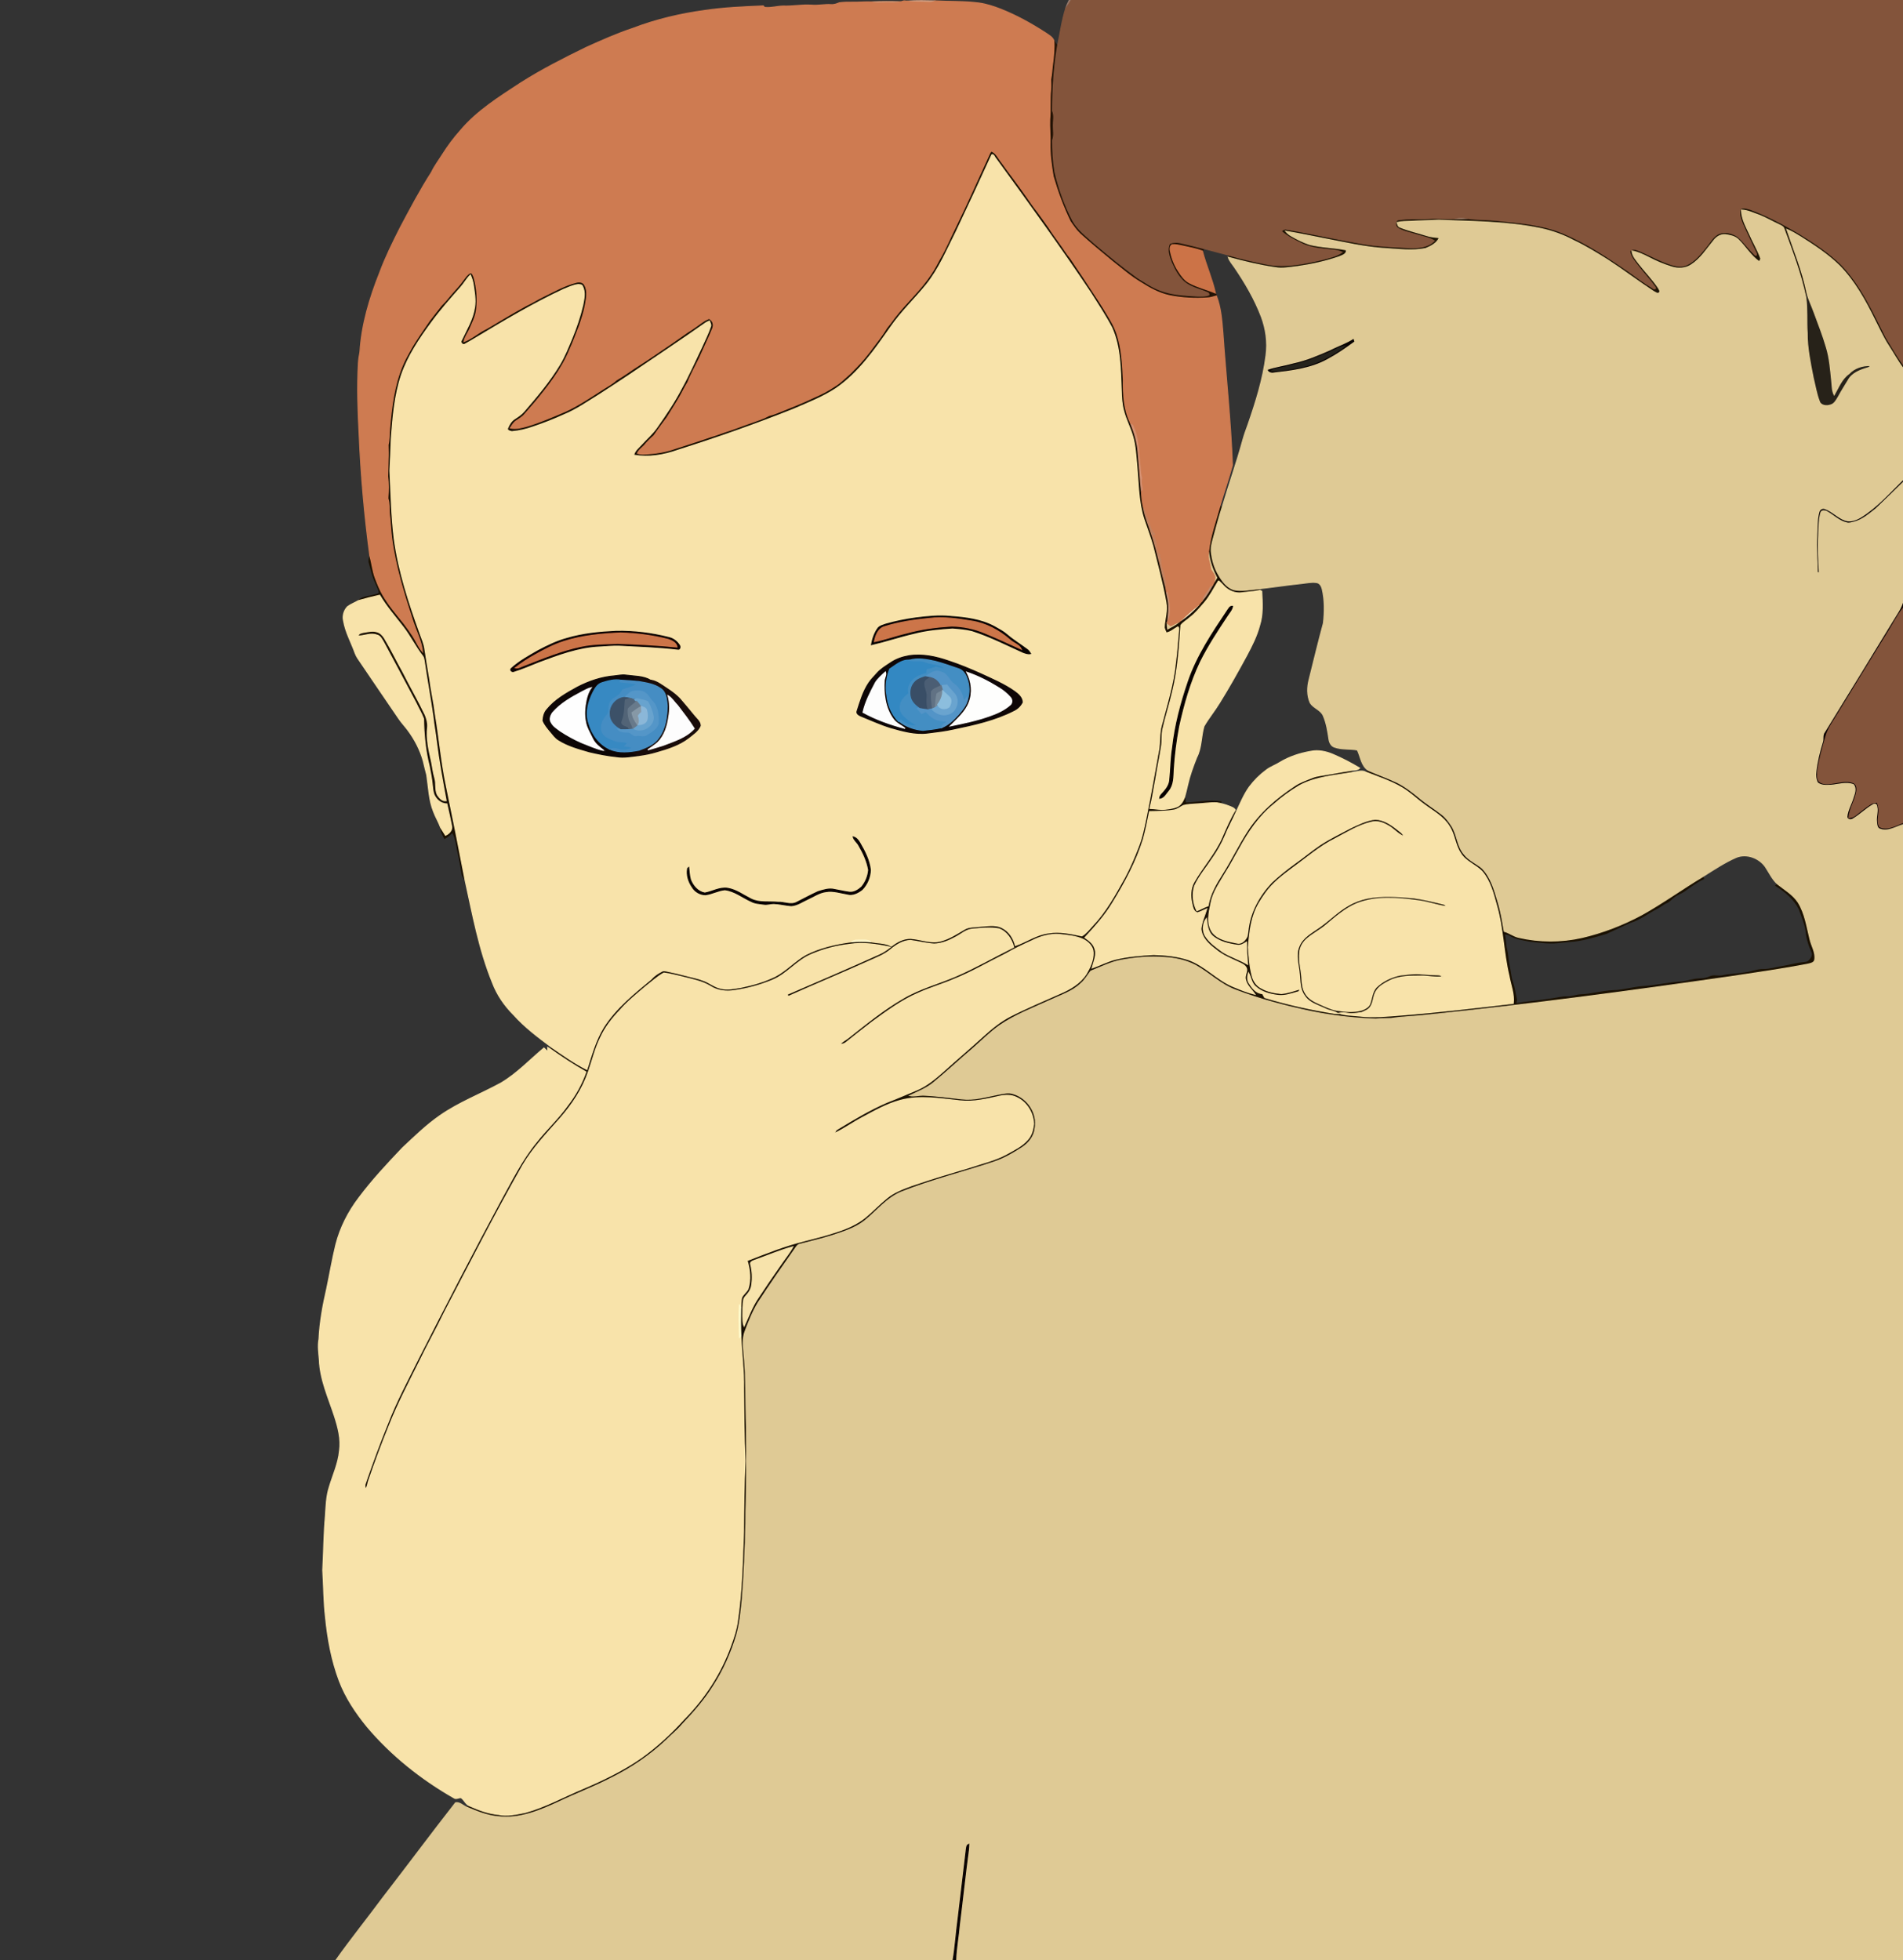 <?xml version="1.0" encoding="utf-8"?>

<!DOCTYPE svg PUBLIC "-//W3C//DTD SVG 1.1//EN" "http://www.w3.org/Graphics/SVG/1.1/DTD/svg11.dtd">
<svg version="1.1" id="Layer_1" xmlns="http://www.w3.org/2000/svg" xmlns:xlink="http://www.w3.org/1999/xlink" x="0px" y="0px"
	 viewBox="0 0 1864 1920" enable-background="new 0 0 1864 1920" xml:space="preserve">
<rect x="0" y="0" width="1864" height="1920" fill="#333333" stroke="none"/>
<path fill="#95786C" stroke="#95786C" d="M1047.41,0h1.9c-1.54,2.88-3.29,5.64-5.41,8.13C1044.87,5.34,1046.01,2.61,1047.41,0z"/>
<path fill="#D39D7F" stroke="#D39D7F" d="M888.62,1.11c9.21-0.72,18.46-0.41,27.69-0.23c-1.98,1.04-4.15,1.72-6.39,1.5
	C902.82,1.93,895.63,2.59,888.62,1.11z"/>
<path fill="#D5946F" stroke="#D5946F" d="M853.61,1.89c9.54-0.47,19.12-0.48,28.68-0.11c-4.59,1.69-9.51,1.03-14.27,1.11
	C863.2,2.84,858.2,3.79,853.61,1.89z"/>
<path fill="#241305" stroke="#241305" d="M1190.49,287.01c-8.42-3.55-17.45-5.63-25.51-9.99c-4.74-2.47-7.84-6.97-10.64-11.35
	c-4-6.05-6.64-12.96-8-20.06c-0.48-2.09-0.26-4.66,1.74-5.91c3.35-0.37,6.69,0.51,9.96,1.16
	c6.6,1.54,13.34,2.64,19.71,5.04c0.37-0.6,1.1-1.81,1.47-2.42c-7.35-1.97-14.76-3.64-22.14-5.45
	c-3.76-0.94-7.9-1.08-11.45,0.64c-3,6.06-0.48,12.99,1.95,18.8c2.96,6.83,6.67,13.64,12.29,18.66
	c6.46,5.47,15.03,7.08,22.6,10.41c1.16,0.32,1.73,1.1,1.71,2.33c-3.85,1.68-8.16,1.22-12.23,1.18
	c-11.9-0.86-24.08-1.3-35.34-5.66c-7.91-2.86-14.83-7.74-21.99-12.02c-14.8-10.7-28.91-22.32-42.85-34.13
	c-7.49-6.87-16.09-13.03-21.02-22.16c-7.97-15.17-13.71-31.45-17.58-48.12c-1.56-10.1-2.18-20.35-2.17-30.56
	c1.77-4.65,0.7-9.61,0.76-14.42c-0.09-4.8,1.25-9.78-0.78-14.36c0.13-21.18,1.27-42.39,4.84-63.3
	c-1.32-1.76-2.57-3.59-3.57-5.55c0.55,7.77-0.27,15.53-1.26,23.22c-0.67,4.92-0.76,9.92-1.83,14.79
	c0.09,3.4,0.27,6.81-0.04,10.22c-1.03,9.71-0.07,19.49-0.94,29.22c-0.3,7.59,0.59,15.18,0.33,22.78
	c-0.3,11,1.33,21.92,3.06,32.76c4.39,15.16,9.85,30.01,16.75,44.22c2.94,4.22,5.8,8.57,9.6,12.1
	c10.14,9.22,20.69,17.96,31.27,26.67c9.2,7.19,18.01,14.97,28.1,20.94c8.67,5.51,17.85,10.65,27.99,12.83
	c12.39,2.52,25.14,3.25,37.75,2.31c2.9-0.21,5.68-1.12,8.47-1.91C1191.12,288.95,1190.78,287.99,1190.49,287.01z"/>
<path fill="#1B1101" stroke="#1B1101" d="M969.35,150.34c0.4-0.93,0.99-1.7,1.77-2.32c4.92,1.96,6.89,7.41,10.13,11.2
	c3.84,5.31,7.6,10.67,11.62,15.84c4.13,5.66,8.31,11.28,12.29,17.04c3.69,5.31,7.3,10.68,11.37,15.71
	c3.7,5.18,7.51,10.28,11.1,15.54c3.17,5.09,6.81,9.86,10.25,14.78c3.73,4.92,6.79,10.34,10.81,15.05
	c3.69,5.76,7.62,11.35,11.42,17.04c7.04,10.84,14.38,21.47,21.17,32.48c4.66,7.85,9.84,15.53,12.72,24.28
	c4.88,14.48,5.54,29.88,6.32,45.01c-0.19,14.44,0.5,29.42,7.17,42.56c3.64,9.09,6.6,18.58,7.26,28.41
	c1.22,12.83,2.04,25.69,3.32,38.52c0.24,4.84,0.51,9.72,1.78,14.43c1.49,9.89,5.63,19.06,8.57,28.55
	c5.69,17.02,8.97,34.71,13.78,51.98c0.1,1.24,0.24,2.48,0.45,3.73c0.46,3.05,1.35,6.02,1.74,9.09
	c0.92,6.54,0.01,13.13-0.62,19.65c-0.14,0.34-0.4,1.01-0.53,1.34c-0.07,1.96,0.22,3.9,0.51,5.84c3.88-2.16,7.97-4.08,11.32-7.06
	c0.28-0.21,0.83-0.64,1.1-0.86c6.64-4.49,12.69-9.93,18.11-15.84c1.13-1.28,2.22-2.62,3.31-3.96
	c3.94-4.6,7.06-9.83,10.02-15.1c0.56-1.03,1.14-2.05,1.72-3.08c0.79-1.45,1.65-2.87,2.52-4.28
	c-4.12-7.83-7.1-16.27-8.09-25.09c1.49-15.44,7.04-30.12,11.1-45.01c0.55,0.3,1.67,0.91,2.23,1.22
	c-3.39,10.55-6.15,21.28-9.08,31.96c-0.85,3.45-1.82,6.97-1.64,10.56c0.78,8.29,2.99,16.54,7.33,23.7
	c3.42,5.93,7.89,12.04,14.6,14.39c7.71,1.69,15.59,0.01,23.32-0.75c0.65,0.36,1.97,1.08,2.63,1.44
	c-5.79,1.38-11.78,1.44-17.64,2.32c-6.54,0.99-13.25-1.78-17.74-6.51c-1.69-1.82-3.37-3.64-5.26-5.24
	c-4.58,7.28-8.37,15.12-14.02,21.68c-4.39,4.95-8.5,10.21-13.85,14.18c-2.87,2.71-6.63,4.61-9.03,7.72
	c-1.54,21.76-2.9,43.71-8.13,64.97c-2.85,12.28-6.71,24.3-9.54,36.59c-1.28,5.72-0.38,11.63-1.42,17.38
	c-1.69,10.63-3.88,21.18-5.58,31.82c-1.92,9.55-3.17,19.24-5.67,28.67c5.09,0.12,10.15,1.48,15.26,0.77
	c3.9-0.55,7.93-0.93,11.56-2.57c3.67-1.78,5.69-5.59,7.11-9.23c0.23,1.9,0.56,3.8,0.89,5.7
	c11.73-0.17,23.55-3.15,35.21-0.98c-1.46,0.28-2.92,0.55-4.36,0.8c-6.67-0.37-13.28,0.87-19.93,1.11
	c-4.32,0.43-8.75,0.33-12.95,1.52c-3.14,1.57-5.93,4.02-9.53,4.52c-7.8,1.31-15.76,1.28-23.64,1.43
	c-1.8,9.08-3.61,18.18-6.07,27.11c-6.96,22.22-18.06,42.86-30.25,62.6c-7.46,12.39-17.21,23.17-26.96,33.76
	c3.83,2.64,7.99,5.57,9.52,10.21c2.65,6.52-0.91,13.22-2.49,19.55c7.67-2.73,14.95-6.54,22.86-8.57
	c12.24-2.96,24.83-3.9,37.37-4.64c11.45,0.37,23.07,1.42,34.02,5.05c16.06,5.63,27.56,19.16,43.02,25.94
	c7.24,3.03,14.54,6.08,22.18,7.96c-3.12-4.62-7.82-8.42-9.16-14.03c-1.1-3.34,0.88-6.59,1.18-9.89
	c-0.22-3.26-3.16-5.19-5.82-6.45c-8.63-4.11-17.82-7.47-25.12-13.83c-6.54-4.91-13.24-11.16-13.93-19.83
	c0.64-6.87,3.73-13.11,5.72-19.62c-3.07,1.27-5.98,2.93-9.16,3.89c-4.17-1.11-4.69-6.05-5.54-9.58
	c-1.61-6.75-1.34-14.09,1.99-20.29c8.57-15.17,20.7-28.2,27.65-44.31c3.95-9.03,7.77-18.19,12.97-26.61
	c0.26,0.42,0.78,1.27,1.04,1.69c-3.52,8.05-7.88,15.71-11.12,23.88c-3.13,7.47-7.18,14.52-11.79,21.17
	c-6.02,9.27-13.42,17.74-18.04,27.85c-2.43,7.9-1.47,16.78,2.27,24.14c3.74-1.47,7.22-3.54,11.04-4.84
	c1.75-11.4,7.69-21.52,13.78-31.1c8.64-13.6,15.57-28.21,24.3-41.76c11.68-18.29,28.4-32.71,46.4-44.54
	c5.4-3.78,11.72-5.79,17.77-8.24c4.37-1.82,9.19-1.98,13.78-2.96c7.48-1.11,14.88-2.71,22.37-3.73c1.19,0.5,2.38,1.04,3.59,1.6
	c-17.78,3.17-36.56,4.24-52.7,13.1c-8.83,5.25-17.16,11.31-24.81,18.17c-14.43,11.59-24.96,27.22-33.73,43.34
	c-4.67,7.99-8.81,16.29-13.85,24.06c-5.37,9.36-12.01,18.35-14.1,29.16c-1.93,9.45-4.61,20.39,1.47,28.94
	c5.66,7.15,15.36,8.65,23.77,10.38c3.63,1.14,7.02-1.46,8.91-4.35c1.94-2.44,1.69-5.72,2.2-8.62
	c1.98-17.52,10.96-33.6,22.93-46.29c7.08-6.65,14.71-12.72,22.57-18.43c8.36-5.9,16.22-12.47,24.68-18.24
	c9.61-6.43,20.12-11.32,30.29-16.79c7.68-3.58,15.43-7.57,23.99-8.46c7.95,0.14,14.96,4.69,21.03,9.44
	c2.63,2.26,6.11,3.95,7.25,7.49c-6.11-2.26-10.16-7.86-15.9-10.81c-4.83-2.81-10.57-4.9-16.16-3.28
	c-12.57,2.96-23.58,10-34.9,15.91c-15.6,7.61-28.62,19.3-42.65,29.33c-9.45,7.09-19.01,14.43-25.93,24.14
	c-4.52,6.39-8.86,13.06-11.34,20.55c-3.69,10.5-4.68,21.67-5.63,32.68c0.77,9.51,1.31,19.16,3.85,28.4
	c1.35,4.96,4.57,9.52,9.31,11.73c5.83,3.25,12.51,4.52,19.09,5.11c6.29-0.47,12.25-2.73,18.27-4.47
	c-0.07,1.54-0.85,2.9-2.49,3.1c-6.11,1.72-12.35,3.97-18.79,3.24c-7.99-0.99-16.28-3.13-22.33-8.75
	c-3.94-3.46-4.37-9.03-6.73-13.43c-0.98,3.15-1.39,6.8,0.42,9.76c3.04,4.91,6.95,10.35,13.3,10.64
	c0.72,1.27,1.42,2.57,2.15,3.86c22.45,6.79,45.41,11.86,68.58,15.52c0.78,0.05,2.34,0.14,3.12,0.19
	c-3.71-2.68-8.55-2.69-12.52-4.82c-7.16-3.46-15.86-5.57-20.29-12.79c-4.61-6.11-4.2-14.12-4.96-21.35
	c-0.72-9.04-4.17-18.52-0.17-27.28c3.62-8.75,12.47-13.12,19.75-18.32c9.76-6.83,18.09-15.6,28.55-21.42
	c5.59-3.33,11.77-5.56,18.13-6.94c15.04-3,30.45-1.77,45.6-0.39c9.79,1.31,19.41,3.69,29,6.01c1.59,0.18,2.62,1.42,3.61,2.58
	c-9.65-1.31-18.89-4.87-28.6-5.98c-19.71-2.62-40.61-4.57-59.55,2.92c-11.4,4.75-20.7,13.06-30.05,20.89
	c-5.81,5-12.79,8.39-18.58,13.4c-4.02,3.39-6.98,8.25-7.35,13.58c-1.05,8.43,1.61,16.68,2.05,25.05
	c0.37,5.19,0.71,10.7,3.66,15.19c2.93,5.21,8.54,7.97,13.81,10.28c5.42,2.32,10.74,5.1,16.61,6.14
	c8.24,1.32,16.87,2.19,24.99-0.28c3.08-1.25,6.59-2.93,7.7-6.35c1.95-5.32,2.14-11.56,6.18-15.9
	c6.27-6.09,14.47-9.98,22.97-11.83c7.28-0.86,14.64-1.99,21.99-1.16c5.33,0.48,10.68,0.64,16.04,0.91
	c1.64-0.09,3.03,0.84,4.42,1.64c-7.14,1.26-14.3-0.63-21.46-0.61c-10.48,0.07-21.54-0.15-31.11,4.74
	c-4.68,2.42-9.63,5.03-12.62,9.53c-3.33,4.81-2.65,11.22-5.97,16.04c-1.93,2.94-5.5,4.05-8.52,5.48
	c-4.4,0.45-8.83,1.7-13.25,0.84c-3.02-0.58-6.11-0.84-9.13-0.21c6.5,2.26,13.55,1.98,20.33,2.8
	c13.39,1.64,26.84,0.14,40.21-0.87c36.86-2.89,73.57-7.25,110.29-11.52c1.11-9.26-2.69-18.09-4.23-27.07
	c-5.52-22.98-5.61-46.94-12.35-69.65c-3.04-11.25-6.12-22.99-13.68-32.18c-6.45-6.96-16.61-9.93-21.5-18.43
	c-5.34-7.98-5.59-18.14-10.93-26.13c-5.75-9.61-15.96-14.86-24.63-21.4c-5.61-3.98-10.62-8.74-16.22-12.73
	c-12.25-8.97-26.99-13.34-40.92-18.94c0.66-0.41,1.99-1.22,2.65-1.63c9.34,4,18.94,7.45,28.15,11.78
	c7.73,3.89,14.61,9.19,21.25,14.7c7.1,6.01,15.1,10.81,22.42,16.54c3.97,3.04,6.92,7.18,9.67,11.32
	c5.49,8.62,5.38,19.85,12.23,27.75c4.58,5.99,11.81,8.83,17.47,13.55c8.85,8.98,12.22,21.54,15.7,33.29
	c2.87,9.36,4.39,19.04,6.07,28.67c5.02,1.31,9.12,4.84,14.22,5.92c20.24,4.66,41.5,4.72,61.77,0.14
	c20.42-4.74,40.16-12.38,58.63-22.29c20.58-11.43,39.64-25.31,59.83-37.39c0.2,0.53,0.59,1.57,0.79,2.1
	c-6.77,3.09-12.66,7.73-18.73,11.98c-3.25,2.27-7.12,3.47-10.27,5.88c-2.46,1.85-4.36,4.5-7.3,5.64
	c-3.42,1.4-6.08,4.09-9.43,5.62c-8.81,4.4-16.59,10.89-26.16,13.66c-7.76,3.54-15.48,7.19-23.24,10.72
	c-11.89,3.48-23.86,7.26-36.31,7.94c-3.96,0.29-7.9,0.85-11.85,1.21c-8.83,0.92-17.64-0.65-26.42-1.43
	c-6.86-1.3-14.06-2.23-20.17-5.84c-1.6-1-3.45-1.23-5.26-1.31c1.3,5.04,0.87,10.33,2.27,15.37
	c1.34,5.03,1.15,10.31,2.37,15.38c1.34,5.53,1.49,11.32,3.42,16.71c1.76,4.99,2.33,10.29,3.56,15.42
	c0.61,1.85-0.04,3.7-0.6,5.48c11.85-2.04,23.86-2.85,35.72-4.83c5.02-0.64,9.96-2.13,15.08-1.91c4.34,0.16,8.39-1.7,12.68-1.99
	c10.77-0.35,21.2-3.57,31.97-4.05c9.82-0.19,19.28-3.24,29.05-3.97c13.05-0.8,25.82-4.03,38.89-4.62
	c5.59-0.82,10.97-2.87,16.67-2.97c3.49-0.06,7-0.5,10.2-2.01c3.77-1.93,8.01-0.18,11.99-1c7.29-1.59,14.79-1.65,22.15-2.84
	c6.19-0.57,11.97-3.48,18.26-3.32c6.55,0.05,12.82-2.06,19.24-3.04c6.47-1,12.75-3.06,19.3-3.57
	c2.18-0.32,4.76-0.26,6.34-2.09c2.2-2.2,4.31-5.56,2.62-8.68c-2.43-5.54-4.56-11.3-5.25-17.35
	c-0.61-8.5-4.25-16.32-6.97-24.27c-4.92-10.06-13.74-17.42-23.07-23.25c0.47-0.57,0.97-1.12,1.49-1.66
	c7.05,5.61,15.24,10.26,20.35,17.94c6.87,10.94,8.55,23.96,11.65,36.26c1.52,6.57,5.68,12.82,4.74,19.76
	c-0.28,3.46-4.18,4.04-6.87,4.69c-24.83,4.85-49.9,8.32-74.9,12.12c-98.95,14.21-198.07,27.5-297.53,37.66
	c-11.84,1.45-23.81,1.55-35.59,3.39c-5.06,0.24-10.14,0.03-15.17,0.62c-21.49-0.72-42.93-3.32-64-7.6
	c-24.86-5.3-49.56-11.73-73.32-20.86c-14.53-5.34-25.65-16.57-38.97-24.04c-9.61-5.13-20.5-7.43-31.32-7.94
	c-13.55-1.03-27.21,0.12-40.56,2.52c-10.9,1.77-20.79,6.94-30.95,10.96c-3.2,4.16-5.78,8.87-9.89,12.26
	c-8.32,7.99-19.57,11.35-29.75,16.19c-16.74,7.63-34.13,14.25-49.43,24.63c-9.48,6.69-17.64,14.99-26.36,22.6
	c-12.98,11.02-25.39,22.71-38.56,33.51c-6.91,5.7-15.34,8.9-23.31,12.75c4.28,0.91,8.54-0.49,12.83-0.47
	c12.76,0.47,25.41,2.28,38.1,3.67c11.85,1.45,23.48-2.05,34.99-4.33c5.11-0.85,10.47-2.61,15.58-0.73
	c13.97,4.16,23.92,19.1,21.27,33.64c-0.79,8.07-6.17,14.81-12.79,19.1c-8.78,5.66-17.9,11.01-27.9,14.23
	c-29.86,9.93-60.5,17.52-89.82,29.07c-14.67,5.88-24.48,18.84-36.52,28.46c-9.44,7.4-21.11,10.91-32.33,14.61
	c-10.21,3.13-20.6,5.65-30.94,8.3c-2.31,0.33-3.46,2.44-4.7,4.16c-12.24,17.48-24.54,34.93-36.16,52.83
	c-5.39,8.83-9.22,18.52-12.87,28.18c-2.86,7.11-1.79,14.95-1.14,22.38c2.45,23.81,1.38,47.79,2.4,71.67
	c0.2,15.67,0.16,31.33,0.12,47c0.06,15.68-0.83,31.34-0.72,47.03c-0.63,25.35-1.52,50.72-3.67,76.01
	c-1.07,11.22-2.29,22.5-5.29,33.4c-5.28,17.68-12.86,34.71-22.91,50.21c-8.55,13.73-19.31,25.9-30.44,37.58
	c-4.52,5.48-10.17,9.84-15.15,14.88c-16.2,15.44-35.01,28.06-55.07,37.93c-16.08,8.32-33.09,14.64-49.41,22.46
	c-19.04,8.87-39.67,17.72-61.17,14.92c-10.72-0.9-20.7-5.16-30.51-9.27c1.07-0.4,2.16-0.77,3.25-1.13
	c8.85,3.96,18.07,7.39,27.79,8.32c8.87,1.82,17.88-0.17,26.58-1.96c19.49-5.38,37.26-15.3,55.83-23.06
	c20.19-8.59,40.13-18.16,58.15-30.79c14.97-10.78,28.6-23.37,40.97-37.04c20.38-20.55,36.63-45.34,46.32-72.66
	c2.86-7.72,5.48-15.6,6.52-23.79c4.36-29.15,4.84-58.67,6.03-88.06c0.11-22.99,0.32-45.99,1.43-68.94
	c-1.11-23.66-1.23-47.36-1.38-71.04c0.3-17.2-2.07-34.29-2.74-51.45c-0.4-9.12-0.35-18.24-0.15-27.36
	c0.21-3.31,0.21-6.65,0.85-9.89c1.32-3.39,4.63-5.46,6.29-8.63c2.95-9.07,1.91-18.91-0.91-27.87
	c18.63-7.28,37.27-14.77,56.75-19.46c10.41-2.7,20.88-5.27,31.06-8.77c9.98-3.14,19.77-7.44,27.95-14.08
	c7.27-6,13.7-12.95,21.06-18.86c6.95-5.83,15.61-8.96,23.99-12.1c19.11-6.67,38.53-12.38,57.91-18.16c11.8-4,24.14-6.74,35.17-12.73
	c7.3-4.11,15.18-7.74,20.81-14.16c3.93-4.22,5.42-10.04,6.03-15.62c-0.45-10.74-6.79-21.31-16.71-25.82
	c-4.98-2.57-10.82-2.49-16.18-1.34c-12.82,2.82-25.87,6.13-39.1,4.61c-19.44-1.95-39.46-5.68-58.7-0.42
	c-13.22,3.52-25.15,10.39-37.13,16.79c-9.18,4.85-17.64,11.01-27.04,15.43c0.03-2.06,1.48-3.42,3.16-4.33
	c15.54-9.43,31.21-18.8,47.92-26.02c9.81-3.74,19.39-8.03,29.1-12.01c10.06-4.16,18.4-11.35,26.47-18.47
	c12.98-11.7,26.33-22.97,39.24-34.75c7.92-7.21,16.33-14.03,25.88-19c15.93-8.12,32.45-15,48.77-22.3
	c9.93-4.2,19.85-9.98,25.81-19.25c3.72-6.35,7.1-13.45,6.8-20.97c-0.15-5.94-4.99-10.49-9.99-12.94
	c-7.19-3.21-15.15-3.89-22.88-4.72c-9.5-0.75-18.91,1.94-27.3,6.25c-8.6,3.89-17.16,7.9-25.33,12.64
	c-17.01,8.33-33.36,18.08-51,25.07c-11.32,4.89-23.24,8.27-34.47,13.38c-16.61,7.07-31.16,17.91-45.65,28.47
	c-8.48,6.48-16.84,13.12-25.17,19.8c-1.73,1.58-4.01,2.09-6.29,2c2.16-2.7,5.4-4.11,8.06-6.22c17.4-13.74,34.66-27.87,53.94-38.95
	c16.13-9.56,34.43-14.27,51.55-21.62c19.42-8.4,37.74-19.06,56.7-28.41c-2.06-7.65-6.8-15.28-14.62-17.96
	c-8.37-1.5-16.92-0.47-25.31,0.26c-6.57,0.25-11.43,5.13-17.01,7.93c-6.43,3.55-13.46,6.5-20.9,6.77
	c-7.87-0.48-15.53-2.51-23.31-3.55c-7.44,0.26-14.01,4.4-19.54,9.06c-6.12,5.11-13.68,7.88-20.85,11.13
	c-26.3,11.89-53,22.9-79.34,34.71c-0.28-0.52-0.84-1.56-1.12-2.08c30.22-13.03,60.46-26,90.44-39.57c3.82-1.68,7.28-4.07,10.55-6.66
	c-13.07-2.78-26.64-4.9-39.95-2.73c-12.51,1.42-24.81,4.58-36.4,9.51c-14.83,5.8-24.52,19.78-39.3,25.65
	c-11.92,4.93-24.49,8.33-37.27,10.11c-7.88,1.28-16.39,0.18-23.18-4.19c-8.36-5.14-18.19-6.8-27.53-9.26
	c-6.02-1.28-11.95-3.13-18.08-3.76c-6.47,3.6-11.97,8.72-17.81,13.24c-8.63,7.36-17.53,14.51-25.01,23.08
	c-7.6,7.97-14.57,16.73-19.12,26.83c-5.29,10.6-7.93,22.2-11.84,33.32c-5.79,17.15-15.97,32.45-27.85,45.97
	c-12.88,14.59-26.46,28.78-36.4,45.63c-26.88,47.37-51.62,95.91-76.83,144.17c-7.63,15.91-16.29,31.28-23.95,47.17
	c-10.46,21.06-21.48,41.88-30.13,63.78c-7.33,17.98-14.08,36.2-20.38,54.56c-0.87,2.64-0.9,5.7-2.9,7.85
	c-0.51-1.9-0.97-3.89-0.13-5.74c6.8-19.62,13.88-39.14,21.78-58.34c8.45-22.03,19.72-42.8,30.13-63.93
	c26.43-51.97,53.15-103.79,80.77-155.14c10.77-19.25,20.43-39.38,34.58-56.47c9.72-12.53,21.54-23.3,30.76-36.23
	c7.65-9.95,13.84-21.03,18.02-32.88c-12.22-6.91-23.97-14.63-35.39-22.79c0.46-0.32,1.38-0.97,1.85-1.29
	c11.22,7.64,22.31,15.64,34.49,21.71c4.5-14.18,8.45-28.75,16.35-41.52c12.05-18.85,29.74-33.05,46.8-47.13
	c2.82-3.33,6.55-5.68,10.41-7.63c1.56-0.95,3.37-0.31,5.03-0.03c6.32,1.32,12.63,2.75,18.87,4.45c5.71,1.53,11.58,2.56,17.1,4.79
	c5.69,2.12,10.49,6.27,16.52,7.55c6.63,1.76,13.46,0.04,20.07-0.99c11.46-2.33,22.81-5.62,33.34-10.77
	c10.83-5.73,19.12-15.13,29.75-21.16c13.97-7.11,29.43-10.58,44.88-12.66c6.33-0.47,12.68-0.48,19.01-0.04
	c6.71,1.39,13.95,0.93,20.14,4.27c5.34-4.21,11.74-7.64,18.72-7.55c9.95,0.6,19.91,5.33,29.89,2.43
	c8.22-2.22,15.41-6.97,22.67-11.24c4.14-2.57,9.19-2.3,13.86-2.82c7.87-0.38,16.4-2.59,23.74,1.42c6.64,3.39,10.81,10.12,12.58,17.2
	c10.93-3.8,20.74-10.9,32.46-12.31c10.95-1.88,21.99,0.66,32.66,2.88c4.11-2.47,7.06-6.3,10.21-9.82
	c13.23-13.8,22.45-30.74,31.68-47.32c5.08-9.61,9.45-19.58,13.31-29.74c3.76-9.37,5.74-19.32,7.77-29.17
	c4.42-21.85,8.27-43.82,12.2-65.76c1.46-8.06,0.55-16.41,2.72-24.36c5.28-20.36,11.8-40.56,13.8-61.6
	c1.45-10.82,2.08-21.71,3.09-32.57c0.14-0.92-0.1-1.73-0.7-2.42c-3.8,2.03-7.03,5.25-11.43,6.01c-0.76-1.74-1.58-3.47-2.02-5.31
	c0.3-8.22,3.37-16.44,1.66-24.69c-3.2-18.69-8.34-36.96-12.84-55.36c-2.53-8.81-5.81-17.38-8.73-26.06
	c-5.35-16.49-5.23-33.99-6.8-51.08c-1.02-10.33-1.28-20.87-4.36-30.87c-2.48-8.29-6.64-15.97-8.72-24.38
	c-1.84-6.57-2.09-13.43-2.29-20.21c-0.84-20.54-0.68-41.93-9.25-61.07c-6.2-11.83-13.62-22.96-20.73-34.24
	c-29.79-44.55-61.27-87.93-92.77-131.26c-1.33-1.26-1.83-4.14-3.92-4.05c-11.44,25.18-23.07,50.27-34.9,75.26
	c-9.11,17.87-16.8,36.75-29.53,52.47c-11.38,13.93-24.49,26.41-34.75,41.25c-15.42,22.03-31.17,44.81-53.68,60.24
	c-12.98,8.54-27.57,14.14-41.75,20.3c-37.13,14.82-74.89,28.03-113,40.09c-13.77,4.9-28.77,7.39-43.29,4.77
	c0.96-4.46,4.79-7.23,7.64-10.47c5.08-5.58,10.89-10.53,15.17-16.8c8.65-12.29,17.13-24.77,24.02-38.14
	c7.35-13.25,13.45-27.14,19.98-40.8c2.93-6.57,6.19-13.01,8.48-19.84c0.82-1.85-0.62-3.58-1.12-5.28c-1.24,0.54-2.48,1.09-3.62,1.79
	c-24.86,17.58-50.31,34.33-75.47,51.46c-9.63,6.39-19.27,12.76-28.99,19c-11.26,6.87-22.12,14.6-34.4,19.6
	c-9.83,4.5-19.91,8.42-30.16,11.86c-6.73,2.39-13.79,4.04-20.9,4.63c-1.71-0.36-5.19-1.13-4.02-3.54c1.42-3.55,3.55-7.05,6.86-9.11
	c3.18-2.08,6.42-4.19,8.94-7.09c12.59-14.6,25.14-29.4,35.09-45.97c4.93-8.17,8.36-17.09,12.07-25.84
	c4.29-10.5,7.93-21.27,10.57-32.3c1.16-6.03,2.73-12.7-0.24-18.46c-0.68-1.85-2.96-1.73-4.57-1.77
	c-4.86,0.62-9.3,2.89-13.82,4.64c-29.78,13.9-58.03,30.76-86.18,47.66c-3.42,2-6.77,4.13-10.29,5.94c-2.19,1.86-5.55-1.57-3.72-3.75
	c4.86-10.51,11.22-20.66,12.84-32.33c1.2-7.13-0.16-14.31-1.17-21.37c-0.47-3.49-1.54-6.87-2.93-10.1
	c-3.67,3.55-6.03,8.15-9.44,11.92c-9.86,11.2-19.76,22.39-28.55,34.45c-11.74,15.95-23,32.68-29.53,51.52
	c-6.63,19.89-8.31,40.95-9.95,61.72c-0.35,10.66-0.87,21.31-1.36,31.96c1.04,22.31,1.52,44.67,4.24,66.87
	c4.3,31.81,14.35,62.5,25.23,92.6c1.79,5.09,4.13,10.06,4.79,15.48c1.35,9.38,2.95,18.72,4.54,28.07
	c1.52,12.14,4.34,24.07,5.79,36.23c3.81,23.14,5.85,46.57,10.68,69.55c6.36,30.64,12.42,61.34,18.31,92.08
	c-1.31-1.89-2.74-3.8-3.03-6.14c-1.09-6.58-2.05-13.19-3.61-19.68c-1.72-7.01-1.78-14.59-5.84-20.83c-2.2,2.35-4.61,4.56-7.52,5.99
	c-1.73-3.33-3.77-6.66-3.86-10.52c1.53,2.52,3.1,5.03,4.73,7.51c3.47-1.54,6.97-5.09,5.95-9.19
	c-1.38-7.21-3.01-14.37-4.62-21.53c-5.81-0.08-10.62-4.23-12.73-9.45c-1.06-3.09-1.25-6.38-1.61-9.59
	c-0.57-6.08-1.78-12.08-2.93-18.06c-3.9-15.1-5.29-30.8-5.56-46.31c-1.93-5.4-5.05-10.29-7.43-15.5
	c-10.54-19.78-20.98-39.6-31.62-59.33c-1.75-2.82-3.21-6.6-6.88-7.26c-6.07-2.19-12.15,1.06-18.27,1.04
	c0.48-2.85,3.55-3.16,5.84-3.66c4.14-0.62,8.44-1.83,12.56-0.48c3.39,0.79,5.89,3.52,7.63,6.39c6.47,10.75,11.86,22.08,18,33.02
	c7.08,14.13,15.06,27.79,21.85,42.06c1.41,3.67,2.61,7.63,2.33,11.6c-1.41,11.31,1.14,22.62,3.66,33.59
	c1.15,5.5,1.75,11.12,3.34,16.53c1.67,5.36,0.04,11.36,2.54,16.5c1.96,2.86,4.67,6.33,8.58,5.74c-3.56-19.38-7.19-38.77-9.63-58.33
	c-0.87-8.02-2.48-15.94-3.26-23.97c-2.6-18.31-5.98-36.5-8.63-54.8c-0.3-1.49-0.44-3.1-1.37-4.34
	c-7.2-9.04-12.16-19.61-19.28-28.72c-7.87-10.2-16.4-19.94-22.96-31.09c-7.01,1.52-13.94,3.33-20.84,5.28
	c3.68-3.78,9.27-3.85,14.06-5.14c2.18-0.71,5.01-0.64,6.48-2.65c-0.67-3.58-2.47-6.8-3.87-10.12c-2.82-6.04-4.23-12.58-5.99-18.97
	c-0.75-2.32,0.09-4.67,0.53-6.95c2.1,7.17,2.7,14.7,5.34,21.72c2.17,5.68,4.37,11.39,7.48,16.64c5.77,9.96,13.32,18.71,20.49,27.67
	c2.98,4,5.93,8.03,8.68,12.2c3.4,5.11,5.57,11.01,9.65,15.68c-1.11-10.12-5.86-19.3-9.12-28.81c-8.87-27.17-17.51-54.62-21.21-83.06
	c-1-7.83-1.08-15.75-2.2-23.58c-0.34-4.75,0.23-9.62-1.26-14.23l-0.13-0.7c0.53-7.14,0.72-14.35-0.23-21.47
	c0.1-5.41,0.43-10.81,0.44-16.21c0.24-4.9,0.1-9.8,0-14.7c1.29-5.2,0.89-10.59,1.46-15.87c1.81-20.84,4.29-42.06,12.47-61.5
	c2.07-4.96,4.61-9.71,7.23-14.4c5.65-10.34,12.62-19.85,19.19-29.59c3.82-5.13,7.89-10.06,11.78-15.13c4.3-4.02,7.7-8.87,11.66-13.2
	c3.35-3.7,6.7-7.42,9.6-11.49c2-2.55,3.77-5.56,6.74-7.09c2.4-0.78,3.23,2.53,3.95,4.21c3.04,10.4,3.7,21.45,2.44,32.19
	c-0.85,6.73-4.14,12.76-6.73,18.93c-1.89,3.9-4.59,7.47-5.44,11.81c6.45-2.44,11.85-6.89,17.72-10.4
	c6.49-3.19,12.54-7.2,18.78-10.84c7.92-4.76,15.94-9.34,24.03-13.81c5.72-2.59,11.01-6.03,16.65-8.78
	c10.68-5.2,21.14-11.22,32.74-14.17c2.94-0.84,6.81-0.39,8.23,2.72c3.53,6.31,1.54,13.63,0.49,20.31
	c-1.34,6.75-3.46,13.3-5.73,19.78c-3.11,7.89-5.97,15.88-9.51,23.59c-8.02,19.3-21.15,35.82-34.37,51.78
	c-3.16,3.78-6.53,7.37-9.67,11.16c-2.3,2.81-5.56,4.51-8.49,6.54c-2.48,1.7-3.93,4.41-5.58,6.83c5.61,1.3,11.27-0.43,16.67-1.86
	c12.8-3.91,25.08-9.26,37.38-14.48c13.12-6.05,25.09-14.23,37.22-22.01c4.28-2.66,8.79-5.05,12.47-8.55
	c7.9-4.47,15.06-10.07,22.77-14.85c10.23-6.41,20.02-13.49,30.08-20.16c5.68-3.94,11.36-7.89,17.02-11.87
	c2.58-1.53,5.06-3.24,7.52-4.96c4.11-2.71,7.81-6.17,12.43-8.03c1.47-0.98,2.69,0.49,3.65,1.49c1.94,2.2,2.02,5.47,0.91,8.08
	c-3.12,7.71-6.81,15.17-10.15,22.78c-3.32,7.94-7.69,15.37-11.28,23.18c-1.01,2.14-1.97,4.3-2.8,6.51c-1.54,2.55-3.06,5.13-4.4,7.8
	c-4.64,9.22-10.49,17.75-15.86,26.55c-1.5,1.9-2.93,3.85-4.32,5.82c-2.88,4.04-5.88,8-8.65,12.11c-3.48,2.98-6.67,6.28-9.59,9.8
	c-2.35,2.28-5.21,4.28-6.5,7.42c3.1,1.04,6.41,0.75,9.62,0.6c5.95-0.43,11.9-1.1,17.71-2.49c3.27-0.73,6.48-1.72,9.64-2.84
	c11.64-3.87,23.4-7.42,34.97-11.54c4.36-1.19,8.6-2.8,12.86-4.32c9.54-2.96,18.8-6.73,28.25-9.95c5.03-1.87,10.21-3.44,14.94-6.02
	c0.17-0.09,0.51-0.27,0.68-0.36c2.84-0.69,5.62-1.6,8.33-2.72c12.02-4.85,24.16-9.45,35.82-15.13c7-3.01,13.82-6.49,20.14-10.78
	c2.93-1.74,5.62-3.86,8.16-6.14c3.61-3.35,7.56-6.35,10.78-10.11c0.61-0.6,1.23-1.22,1.84-1.83c6.27-6.22,11.78-13.17,17.03-20.26
	c4.65-6.16,9.43-12.25,13.37-18.91c2.73-3.23,5.21-6.65,7.7-10.06c11.35-14.76,25.6-27.16,35.79-42.83
	c3.13-4.71,5.82-9.69,8.43-14.7c5.79-9.67,10.01-20.16,15.03-30.23C947.27,199.29,958.15,174.73,969.35,150.34 M1180.49,916.51
	c4.16,6.76,10.84,11.33,17.12,15.95c7.74,4.83,16.63,7.46,24.45,12.2c-0.43-7.28-1.32-14.54-1.04-21.83
	c-2.7,1.68-5.62,3.58-8.96,3.08c-8.49-1.23-17.4-3.21-24.14-8.81c-4.96-4.38-5.49-11.3-6.21-17.43
	C1178.16,904.23,1177.6,911.39,1180.49,916.51 M738.65,1234.7c-1.66,0.57-4.29,1.75-3.31,3.95
	c1.67,6.49,1.91,13.29,1.06,19.93c-0.47,3.49-2.12,6.77-4.5,9.36c-1.31,1.6-3.05,3.07-3.46,5.21
	c-0.94,5.21-0.85,10.55-0.84,15.83c0.14,3.35-0.15,6.87,1.26,10.03c4.24-9.06,7.64-18.58,13.22-26.96
	c7.26-11.02,14.67-21.94,22.26-32.74c4.04-6.03,8.76-11.62,12.27-17.99C763.66,1224.83,751.31,1230.25,738.65,1234.7z"/>
<path fill="#F8E3AA" stroke="#F8E3AA" d="M971.6,151.44c2.09-0.09,2.59,2.79,3.92,4.05c31.5,43.33,62.98,86.71,92.77,131.26
	c7.11,11.28,14.53,22.41,20.73,34.24c8.57,19.14,8.41,40.53,9.25,61.07c0.2,6.78,0.45,13.64,2.29,20.21
	c2.08,8.41,6.24,16.09,8.72,24.38c3.08,10,3.34,20.54,4.36,30.87c1.57,17.09,1.45,34.59,6.8,51.08
	c2.92,8.68,6.2,17.25,8.73,26.06c4.5,18.4,9.64,36.67,12.84,55.36c1.71,8.25-1.36,16.47-1.66,24.69
	c0.44,1.84,1.26,3.57,2.02,5.31c4.4-0.76,7.63-3.98,11.43-6.01c0.6,0.69,0.84,1.5,0.7,2.42c-1.01,10.86-1.64,21.75-3.09,32.57
	c-2,21.04-8.52,41.24-13.8,61.6c-2.17,7.95-1.26,16.3-2.72,24.36c-3.93,21.94-7.78,43.91-12.2,65.76
	c-2.03,9.85-4.01,19.8-7.77,29.17c-3.86,10.16-8.23,20.13-13.31,29.74c-9.23,16.58-18.45,33.52-31.68,47.32
	c-3.15,3.52-6.1,7.35-10.21,9.82c-10.67-2.22-21.71-4.76-32.66-2.88c-11.72,1.41-21.53,8.51-32.46,12.31
	c-1.77-7.08-5.94-13.81-12.58-17.2c-7.34-4.01-15.87-1.8-23.74-1.42c-4.67,0.52-9.72,0.25-13.86,2.82
	c-7.26,4.27-14.45,9.02-22.67,11.24c-9.98,2.9-19.94-1.83-29.89-2.43c-6.98-0.09-13.38,3.34-18.72,7.55
	c-6.19-3.34-13.43-2.88-20.14-4.27c-3.96-2.36-8.69-1.48-13.06-1.59c-2.14-0.16-4.1,0.66-5.95,1.63
	c-15.45,2.08-30.91,5.55-44.88,12.66c-10.63,6.03-18.92,15.43-29.75,21.16c-10.53,5.15-21.88,8.44-33.34,10.77
	c-6.61,1.03-13.44,2.75-20.07,0.99c-6.03-1.28-10.83-5.43-16.52-7.55c-5.52-2.23-11.39-3.26-17.1-4.79
	c-6.24-1.7-12.55-3.13-18.87-4.45c-1.66-0.28-3.47-0.92-5.03,0.03c-3.86,1.95-7.59,4.3-10.41,7.63
	c-17.06,14.08-34.75,28.28-46.8,47.13c-7.9,12.77-11.85,27.34-16.35,41.52c-12.18-6.07-23.27-14.07-34.49-21.71
	c-13.13-9.8-26.38-19.67-37.32-31.96c-8.92-8.9-16.24-19.52-20.68-31.35c-13.2-32.28-19.42-66.81-26.87-100.72
	c-5.89-30.74-11.95-61.44-18.31-92.08c-4.83-22.98-6.87-46.41-10.68-69.55c-1.45-12.16-4.27-24.09-5.79-36.23
	c-1.59-9.35-3.19-18.69-4.54-28.07c-0.66-5.42-3-10.39-4.79-15.48c-10.88-30.1-20.93-60.79-25.23-92.6
	c-2.72-22.2-3.2-44.56-4.24-66.87c0.49-10.65,1.01-21.3,1.36-31.96c1.64-20.77,3.32-41.83,9.95-61.72
	c6.53-18.84,17.79-35.57,29.53-51.52c8.79-12.06,18.69-23.25,28.55-34.45c3.41-3.77,5.77-8.37,9.44-11.92
	c1.39,3.23,2.46,6.61,2.93,10.1c1.01,7.06,2.37,14.24,1.17,21.37c-1.62,11.67-7.98,21.82-12.84,32.33
	c-1.83,2.18,1.53,5.61,3.72,3.75c3.52-1.81,6.87-3.94,10.29-5.94c28.15-16.9,56.4-33.76,86.18-47.66c4.52-1.75,8.96-4.02,13.82-4.64
	c1.61,0.04,3.89-0.08,4.57,1.77c2.97,5.76,1.4,12.43,0.24,18.46c-2.64,11.03-6.28,21.8-10.57,32.3
	c-3.71,8.75-7.14,17.67-12.07,25.84c-9.95,16.57-22.5,31.37-35.09,45.97c-2.52,2.9-5.76,5.01-8.94,7.09
	c-3.31,2.06-5.44,5.56-6.86,9.11c-1.17,2.41,2.31,3.18,4.02,3.54c7.11-0.59,14.17-2.24,20.9-4.63c10.25-3.44,20.33-7.36,30.16-11.86
	c12.28-5,23.14-12.73,34.4-19.6c9.72-6.24,19.36-12.61,28.99-19c25.16-17.13,50.61-33.88,75.47-51.46
	c1.14-0.7,2.38-1.25,3.62-1.79c0.5,1.7,1.94,3.43,1.12,5.28c-2.29,6.83-5.55,13.27-8.48,19.84c-6.53,13.66-12.63,27.55-19.98,40.8
	c-6.89,13.37-15.37,25.85-24.02,38.14c-4.28,6.27-10.09,11.22-15.17,16.8c-2.85,3.24-6.68,6.01-7.64,10.47
	c14.52,2.62,29.52,0.13,43.29-4.77c38.11-12.06,75.87-25.27,113-40.09c14.18-6.16,28.77-11.76,41.75-20.3
	c22.51-15.43,38.26-38.21,53.68-60.24c10.26-14.84,23.37-27.32,34.75-41.25c12.73-15.72,20.42-34.6,29.53-52.47
	C948.53,201.71,960.16,176.62,971.6,151.44 M897.01,605.36c-9.94,1.33-19.8,3.35-29.45,6.09c-2.56,0.97-5.51,1.59-7.4,3.72
	c-3.57,4.73-5.42,10.49-6.52,16.26c13.95-3.27,27.6-7.88,41.59-11.09c12.3-3.23,25.03-4.38,37.69-5.21
	c6.49,0.53,13.06,0.98,19.4,2.63c17.19,5.49,33.3,13.69,49.68,21.13c2.36,0.87,4.83,1.88,7.41,1.33
	c-0.86-1.33-1.66-2.74-2.93-3.69c-6.66-5.05-13.88-9.34-20.21-14.83c-3.67-3.19-8.01-5.42-12.21-7.78
	c-13.16-7.19-28.42-8.95-43.14-10.04C919.61,602.71,908.24,603.97,897.01,605.36 M603.37,618.45c-16.17,0.75-32.41,2.31-47.99,6.94
	c-9.87,2.65-19.08,7.17-28.08,11.91c-9.15,5.28-18.61,10.38-26.43,17.56c-1.77,1.6,0.88,3.66,2.55,2.7
	c8.21-2.59,16.14-5.99,24.12-9.21c19.2-7.16,38.81-14.62,59.51-15.53c6.31-0.31,12.62-1,18.94-0.87
	c19.34,1.01,38.72,1.65,57.97,3.91c2.03,0.59,2.43-2.22,1.72-3.5c-2.34-3.77-6.04-6.8-10.42-7.79
	C638.34,620.25,620.82,618.07,603.37,618.45 M890.32,642.37c-6.38,1.1-12.69,3.24-18.04,6.95c-4.73,3.15-9.74,6.12-13.48,10.48
	c-2.66,3.02-5.56,5.85-7.81,9.21c-5.58,8.29-8.38,18.04-11.4,27.46c-0.98,2.3,1.4,3.87,3.2,4.69
	c9.8,3.94,19.41,8.43,29.52,11.54c11.88,3.36,24.23,6.95,36.7,5.26c8.35-1,16.72-1.99,24.93-3.85
	c20.15-4.18,40.62-8.67,59.06-18.11c3.57-1.67,6.56-4.56,8.32-8.1c-0.1-4.7-4.09-8.06-7.62-10.6c-10.1-7.15-21.61-11.94-32.76-17.15
	c-10.38-4.64-20.9-9.07-31.71-12.61C916.84,643.23,903.46,640.31,890.32,642.37 M601.97,662.06c-12.86,1.01-25.3,5.26-36.68,11.22
	c-10.65,5.89-21.61,12.04-29.43,21.62c-2.75,2.92-3.73,7.09-3.97,10.96c1.66,4.09,4.59,7.48,7.39,10.84
	c2.46,2.84,4.61,6.09,7.92,8.07c9.2,5.85,19.86,8.66,30.22,11.69c8.72,2.05,17.52,3.78,26.43,4.71c7.46,1.23,14.96-0.33,22.36-1.19
	c5.52-0.78,11.03-1.79,16.37-3.42c11.19-3.18,22.65-6.71,31.97-13.95c4.2-3.43,9.19-6.51,11.34-11.73
	c-0.01-4.14-3.77-6.73-6.09-9.71c-4.57-5.72-9.35-11.26-14.1-16.83c-5.66-5.9-12.75-10.06-19.5-14.56
	c-2.71-1.64-5.65-3.08-8.83-3.43c-7.37-4.27-16.15-3.87-24.31-5.01C609.34,660.76,605.65,661.74,601.97,662.06 M835.73,819.8
	c0.84,3.25,3.86,5.23,5.41,8.11c4.44,7.5,8.21,15.57,9.7,24.22c-0.48,6.11-2.92,12.11-6.88,16.81c-3.26,2.93-7.41,5.62-12,5.08
	c-4.89-0.6-9.66-1.86-14.51-2.66c-5.45-1.41-10.99,0.55-16.17,2.11c-7.15,3.29-14.08,7.05-21.1,10.59
	c-5.85,2.93-12.13-0.59-18.22-0.19c-8.85-0.91-18.37,0.92-26.57-3.31c-7.37-3.7-14.23-8.92-22.51-10.36
	c-7.92-1.29-15,3.32-22.54,4.63c-6.83-1.23-11.69-6.96-14.06-13.16c-1.12-3.88-1.25-7.93-1.71-11.9
	c-0.25,0.22-0.75,0.67-0.99,0.89c-1.31,6.31,0.86,13.03,4.49,18.25c2.59,4.5,7.73,7.51,12.93,7.51c6.53-0.8,12.41-4.32,18.99-4.89
	c9.66,1.1,17.38,7.65,26.04,11.47c3.79,2.07,8.18,2.05,12.35,2.71c3.22,0.49,6.38-0.81,9.62-0.71c5.72,0.21,11.3,1.72,17,2.14
	c5.87-0.34,10.73-3.98,15.93-6.31c5.97-2.7,11.55-6.7,18.22-7.48c7.06-1.18,14,1.24,20.9,2.39c5.12,1.5,10.36-1.27,14.33-4.35
	c5.01-5.09,7.86-12.08,8.17-19.18c-1.11-9.54-5.57-18.31-10.35-26.49C840.76,823.1,838.74,820.59,835.73,819.8z"/>
<path fill="#1E1404" stroke="#1E1404" d="M1704.76,204.67c3.1-1.95,6.9-0.38,10.12,0.51c16.57,6.18,32.19,14.61,47.42,23.54
	c14.58,9.05,29.1,18.51,41.4,30.58c19.53,20.37,31.17,46.47,43.71,71.35c5.49,8.73,10.45,17.83,16.59,26.14v3.95
	c-5.24-7.16-9.53-14.95-14.35-22.39c-5.25-8.07-9.14-16.88-13.51-25.42c-9.29-18.83-19.6-37.55-34.42-52.65
	c-11.3-11.05-24.55-19.78-37.86-28.18c-4.42-2.74-8.89-5.44-13.68-7.45c6.96,20.53,15.41,40.75,19.68,62.09
	c-0.36,1.48-0.76,2.96-1.07,4.45c-4.79-22.92-13.18-44.88-21.23-66.8c-0.58-2.66-3.42-3.4-5.48-4.55
	c-6.13-2.78-11.94-6.24-18.17-8.78c-5.98-2.01-11.71-5.01-18.13-5.34c0.11,8.24,4.21,15.64,7.59,22.92
	c3.43,8.07,8.04,15.61,11.07,23.85c0.72,1.47-0.66,2.69-1.21,3.93c-8.35-5.79-13.55-14.88-20.72-21.91
	c-3.39-3.17-8.18-4.02-12.59-4.65c-4.54-0.38-8.65,2.25-11.28,5.76c-6.87,8.36-12.82,17.91-22.11,23.86
	c-5.59,3.68-12.82,4.02-19.07,2.02c-7.82-2.39-15.39-5.59-22.62-9.4c-5.18-2.65-10.52-5.21-16.29-6.25
	c0.43,5.04,4.12,8.79,6.97,12.66c6.12,7.85,13.1,15.03,18.72,23.27c0.67,1.4,2.37,3.2,1.21,4.76
	c-1.78,2.01-4.1-0.36-5.9-1.12c-15.22-10-29.71-21.06-44.99-30.98c-10.81-6.71-21.63-13.47-33.18-18.85
	c-10.13-5.45-21.04-9.37-32.28-11.77c-32.9-6.87-66.66-6.77-100.09-8.15c-8.97,0.54-17.96,0.49-26.92,1.1
	c-4.57,0.18-9.18,0.04-13.64,1.16c0.55,1.79,0.89,4.05,3.03,4.63c8.34,3.41,17.18,5.35,25.75,8.1
	c4.08,1.37,8.4,1.68,12.66,2.15c-2.36,5.48-8.17,8.51-13.44,10.6c-12.91,2.67-26.17,0.76-39.18,0.04
	c-20.25-1.15-40.03-5.86-59.88-9.65c-12.67-2.53-25.32-5.11-38.05-7.28c1.54,1.87,3.43,3.43,5.56,4.61
	c5.63,3.28,11.51,6.19,17.69,8.28c11.83,3.01,24.18,2.88,36.11,5.37c0.83,4.26-4.06,5.49-7.07,6.79
	c-13.17,4.57-26.85,7.55-40.64,9.5c-7.33,0.76-14.76,2.45-22.12,1.03c-15.49-2.23-30.7-5.98-45.79-10.08
	c0.19-0.51,0.55-1.54,0.74-2.05c12.01,3.59,24.31,6.17,36.58,8.71c18.3,3.79,36.94-0.39,54.83-4.41
	c6.56-1.94,13.61-3.12,19.27-7.2c-1.54-0.61-3.05-1.28-4.66-1.6c-11.56-1.72-23.76-1.55-34.5-6.74
	c-7.11-3.48-14.34-6.94-20.35-12.19c1.46-1.38,3.24-2.64,5.37-1.97c26.23,4.54,52.19,10.59,78.48,14.85
	c13.99,2.16,28.16,2.45,42.27,3.27c8.33,0.19,17.61-0.47,23.77-6.84c-5.43-3.28-11.84-4.06-17.76-6.06
	c-6.14-2.02-12.87-2.86-18.3-6.59c-2.52-1.82-2.55-7.76,1.32-7.88c9.93-1.55,20.02-0.63,30.02-1.24
	c8.15-0.5,16.31,0.45,24.46,0.04c4.26,0.15,8.52,0.13,12.78-0.13c9.82,1.35,19.76,0.97,29.6,2.1
	c21.51,2.16,43.57,3.83,63.77,12.18c23.45,9.87,44.75,24.02,65.59,38.46c7.34,5.37,14.67,10.8,22.53,15.41
	c1.26,1.75,4.13,0.55,2.05-1.28c-4.91-6.94-10.82-13.08-15.98-19.82c-3.43-4.53-7.63-9-8.63-14.77
	c2.42-3.37,6.81-1.77,9.92-0.46c10.44,4.53,20.45,10.16,31.37,13.55c4.72,1.38,10.05,2.22,14.68,0.02
	c7.66-3.57,13.09-10.37,18.35-16.75c3.92-4.67,6.86-10.54,12.4-13.55c6.2-2.8,13.72-0.98,19.14,2.74
	c5.72,4.85,9.95,11.18,15.37,16.36c0.42,0.44,1.26,1.31,1.68,1.75c1.52,1.03,1.55-1.49,0.87-2.22
	c-4.41-9.52-9.15-18.89-13.31-28.52C1705.13,214.64,1702.7,209.47,1704.76,204.67z"/>
<path fill="#9C7965" stroke="#9C7965" d="M1424.62,214.12c4.17-1.45,8.58-1.5,12.78-0.13
	C1433.14,214.25,1428.88,214.27,1424.62,214.12z"/>
<path fill="#CC7347" stroke="#CC7347" d="M1146.34,245.61c-0.48-2.09-0.26-4.66,1.74-5.91c3.35-0.37,6.69,0.51,9.96,1.16
	c6.6,1.54,13.34,2.64,19.71,5.04c3.62,13.89,9.62,27.07,12.74,41.11c-8.42-3.55-17.45-5.63-25.51-9.99
	c-4.74-2.47-7.84-6.97-10.64-11.35C1150.34,259.62,1147.7,252.71,1146.34,245.61z"/>
<path fill="#83543B" stroke="#83543B" d="M1049.31,0c-1.54,2.88-3.29,5.64-5.41,8.13c-3.85,12.1-5.51,24.78-8.08,37.19
	c-3.57,20.91-4.71,42.12-4.84,63.3c2.03,4.58,0.69,9.56,0.78,14.36c-0.06,4.81,1.01,9.77-0.76,14.42
	c-0.01,10.21,0.61,20.46,2.17,30.56c3.87,16.67,9.61,32.95,17.58,48.12c4.93,9.13,13.53,15.29,21.02,22.16
	c13.94,11.81,28.05,23.43,42.85,34.13c7.16,4.28,14.08,9.16,21.99,12.02c11.26,4.36,23.44,4.8,35.34,5.66
	c4.07,0.04,8.38,0.5,12.23-1.18c0.02-1.23-0.55-2.01-1.71-2.33c-7.57-3.33-16.14-4.94-22.6-10.41
	c-5.62-5.02-9.33-11.83-12.29-18.66c-2.43-5.81-4.95-12.74-1.95-18.8c3.55-1.72,7.69-1.58,11.45-0.64
	c7.38,1.81,14.79,3.48,22.14,5.45c8.17,2.26,16.41,4.26,24.6,6.49c12.01,3.59,24.31,6.17,36.58,8.71
	c18.3,3.79,36.94-0.39,54.83-4.41c6.56-1.94,13.61-3.12,19.27-7.2c-1.54-0.61-3.05-1.28-4.66-1.6
	c-11.56-1.72-23.76-1.55-34.5-6.74c-7.11-3.48-14.34-6.94-20.35-12.19c1.46-1.38,3.24-2.64,5.37-1.97
	c26.23,4.54,52.19,10.59,78.48,14.85c13.99,2.16,28.16,2.45,42.27,3.27c8.33,0.19,17.61-0.47,23.77-6.84
	c-5.43-3.28-11.84-4.06-17.76-6.06c-6.14-2.02-12.87-2.86-18.3-6.59c-2.52-1.82-2.55-7.76,1.32-7.88
	c9.93-1.55,20.02-0.63,30.02-1.24c8.15-0.5,16.31,0.45,24.46,0.04c4.17-1.45,8.58-1.5,12.78-0.13
	c9.82,1.35,19.76,0.97,29.6,2.1c21.51,2.16,43.57,3.83,63.77,12.18c23.45,9.87,44.75,24.02,65.59,38.46
	c7.34,5.37,14.67,10.8,22.53,15.41c1.26,1.75,4.13,0.55,2.05-1.28c-4.91-6.94-10.82-13.08-15.98-19.82
	c-3.43-4.53-7.63-9-8.63-14.77c2.42-3.37,6.81-1.77,9.92-0.46c10.44,4.53,20.45,10.16,31.37,13.55
	c4.72,1.38,10.05,2.22,14.68,0.02c7.66-3.57,13.09-10.37,18.35-16.75c3.92-4.67,6.86-10.54,12.4-13.55
	c6.2-2.8,13.72-0.98,19.14,2.74c5.72,4.85,9.95,11.18,15.37,16.36c0.42,0.44,1.26,1.31,1.68,1.75
	c1.52,1.03,1.55-1.49,0.87-2.22c-4.41-9.52-9.15-18.89-13.31-28.52c-1.67-4.55-4.1-9.72-2.04-14.52
	c3.1-1.95,6.9-0.38,10.12,0.51c16.57,6.18,32.19,14.61,47.42,23.54c14.58,9.05,29.1,18.51,41.4,30.58
	c19.53,20.37,31.17,46.47,43.71,71.35c5.49,8.73,10.45,17.83,16.59,26.14V0H1049.31z"/>
<path fill="#272219" stroke="#272219" d="M1768.79,291.19c0.31-1.49,0.71-2.97,1.07-4.45c1.63,6.68,4.81,12.83,7.1,19.29
	c4.12,11.27,8.61,22.43,11.93,33.97c3.3,10.71,4.13,21.97,5.25,33.06c0.53,4.63,0.32,9.5,2.47,13.77
	c4.22-7.3,7.24-15.75,14.46-20.76c5.43-5.89,13.6-8.32,21.46-7.99c-0.85,1.02-1.78,2.03-3.11,2.27
	c-7.19,2.12-15.25,5.07-19.04,12.04c-3.24,5.42-6.7,10.72-9.67,16.3c-1.97,3.21-3.86,7.23-7.91,8.11
	c-3.79,1.33-9.58,0.64-10.82-3.83c-2.85-7.43-4.08-15.34-5.98-23.04c-2.81-14.5-5.99-29.07-5.84-43.91
	C1769.35,314.42,1770.41,302.74,1768.79,291.19z"/>
<path fill="#080302" stroke="#080302" d="M1302.71,342.7c7.7-4.02,16.13-6.68,23.36-11.55c0.37,1.2,0.75,2.4,1.16,3.6
	c-8.65,6.33-17.48,12.47-26.96,17.52c-16.54,9.1-35.69,11.22-54.14,13.33c-2.33-0.19-4.52-1.21-5.07-3.67
	c8.5-2.97,17.52-4.04,26.16-6.54C1279.57,352.77,1291.19,347.73,1302.71,342.7 M1297.97,346.91
	c-6.8,2.53-13.37,5.7-20.34,7.76c-7.7,2.06-15.36,4.34-23.22,5.74c-2.99,0.66-6.2,0.87-8.78,2.65
	c9.43,0.53,18.77-1.76,27.99-3.48c13.11-2.43,25.38-8.24,36.47-15.51c2.49-1.46,5-2.95,7.04-5.04
	C1310.28,340.46,1304.48,344.58,1297.97,346.91z"/>
<path fill="#25231C" stroke="#25231C" d="M1297.97,346.91c6.51-2.33,12.31-6.45,19.16-7.88c-2.04,2.09-4.55,3.58-7.04,5.04
	c-11.09,7.27-23.36,13.08-36.47,15.51c-9.22,1.72-18.56,4.01-27.99,3.48c2.58-1.78,5.79-1.99,8.78-2.65
	c7.86-1.4,15.52-3.68,23.22-5.74C1284.6,352.61,1291.17,349.44,1297.97,346.91z"/>
<path fill="#D49071" stroke="#D49071" d="M1107.49,414.55c1.12,0.38,2.48,0.69,2.99,1.93c2.74,5.81,4.46,12.08,4.99,18.49
	c1.48,6.44,1.08,13.08,2.03,19.59c0.49,4.54,0.37,9.18,1.79,13.58c-0.59,2.41-0.64,4.91-0.04,7.34c0.23,2.04,1.47,5.03-1.18,6
	c-1.28-12.83-2.1-25.69-3.32-38.52C1114.09,433.13,1111.13,423.64,1107.49,414.55z"/>
<path fill="#080200" stroke="#080200" d="M1822.55,506.64c15.86-9.81,28.22-23.99,41.45-36.91v2.91
	c-8.79,8.64-17.64,17.23-26.55,25.73c-6.56,5.05-13.01,10.83-21.2,13c-2.47,0.6-5.05,1.54-7.57,0.78
	c-7.28-1.74-12.64-7.33-18.98-10.9c-1.97-1.16-5.61-1.75-6.26,1.19c-1.94,7.23-1.6,14.84-2.12,22.27
	c-0.81,12.03,0.09,24.08,0.71,36.1c-0.49,0.05-1.47,0.15-1.96,0.2c0.11-12.03-1.5-24.05-0.5-36.06
	c0.53-7.79,0.01-15.76,2.09-23.35c0.55-2.65,3.42-4.39,5.99-3.29c7.22,2.56,12.47,8.78,19.71,11.29
	C1812.54,511.41,1818.06,509.29,1822.55,506.64z"/>
<path fill="#C18260" stroke="#C18260" d="M1119.85,495.91c2.98,4,3.71,9.02,5.68,13.51c1.87,4.46,2.19,9.81,6.27,13.05
	c0.05,0.43,0.15,1.31,0.2,1.74c-0.53,0.15-1.59,0.46-2.12,0.61c5.84,4.63,1.42,13.9,7.34,18.56
	c-0.23,0.55-0.44,1.1-0.64,1.66c0.45,1,0.92,2.01,1.38,3.02c-0.49,4.14,0.88,8.11,2.27,11.95c1.41,5.31,3.32,10.91,1.97,16.43
	c-4.81-17.27-8.09-34.96-13.78-51.98C1125.48,514.97,1121.34,505.8,1119.85,495.91z"/>
<path fill="#DFCA95" stroke="#DFCA95" d="M1185.92,557.92c-0.63-5.73-3.29-11.22-2.16-17.1c0.99,8.82,3.97,17.26,8.09,25.09
	c-0.87,1.41-1.73,2.83-2.52,4.28c0.34-2.14,1.22-4.47,0.23-6.55C1188.56,561.6,1187.17,559.79,1185.92,557.92z"/>
<path fill="#F8E3AA" stroke="#F8E3AA" d="M1193.61,568.9c1.89,1.6,3.57,3.42,5.26,5.24c4.49,4.73,11.2,7.5,17.74,6.51
	c5.86-0.88,11.85-0.94,17.64-2.32c0.4,0.21,1.21,0.63,1.62,0.84c0.56,11.16,1.41,22.67-2.08,33.47
	c-2.76,10.42-7.64,20.06-12.69,29.51c-8.5,15.67-17.19,31.25-26.61,46.38c-4.77,7.83-10.65,14.94-15.23,22.87
	c-2.96,10.05-2.17,21.17-7.17,30.63c-3.49,8.84-6.79,17.8-8.85,27.1c-0.89,3.94-1.82,7.87-2.94,11.75
	c-1.42,3.64-3.44,7.45-7.11,9.23c-3.63,1.64-7.66,2.02-11.56,2.57c-5.11,0.71-10.17-0.65-15.26-0.77
	c2.5-9.43,3.75-19.12,5.67-28.67c1.7-10.64,3.89-21.19,5.58-31.82c1.04-5.75,0.14-11.66,1.42-17.38
	c2.83-12.29,6.69-24.31,9.54-36.59c5.23-21.26,6.59-43.21,8.13-64.97c2.4-3.11,6.16-5.01,9.03-7.72
	c5.35-3.97,9.46-9.23,13.85-14.18C1185.24,584.02,1189.03,576.18,1193.61,568.9 M1202.2,598.18
	c-14.72,22.01-29.7,44.33-38.29,69.6c-7.16,20.99-12.9,42.57-15.34,64.66c-1.73,10.48-1.66,21.12-2.78,31.66
	c-0.34,4.29-2.73,8.04-5.49,11.2c-1.64,2.11-4.17,3.78-4.39,6.67c4.09-0.54,6-4.76,8.46-7.57c4.72-5.71,4.45-13.47,4.8-20.45
	c0.86-14.28,2.7-28.51,5.34-42.57c4.8-21.69,10.86-43.28,20.48-63.38c7.77-15.68,17.43-30.32,27.1-44.87
	c1.86-2.98,4.55-5.61,5.17-9.21C1204.56,593.66,1203.56,596.42,1202.2,598.18z"/>
<path fill="#C28D70" stroke="#C28D70" d="M1185.05,574c0.64-0.19,1.92-0.55,2.56-0.73c-2.96,5.27-6.08,10.5-10.02,15.1
	c0.05-1.57,0.16-3.23,1.21-4.5C1181.02,580.67,1183.33,577.51,1185.05,574z"/>
<path fill="#CA9173" stroke="#CA9173" d="M1142.65,580.17c0.22-1.19,0.48-2.36,0.76-3.52c1.5,6.29,2.9,12.65,3.04,19.14
	c-0.05,4.48,0.02,9.3-2.68,13.12c0.63-6.52,1.54-13.11,0.62-19.65C1144,586.19,1143.11,583.22,1142.65,580.17z"/>
<path fill="#F8E3AA" stroke="#F8E3AA" d="M351.04,588.36c6.9-1.95,13.83-3.76,20.84-5.28c6.56,11.15,15.09,20.89,22.96,31.09
	c7.12,9.11,12.08,19.68,19.28,28.72c0.93,1.24,1.07,2.85,1.37,4.34c2.65,18.3,6.03,36.49,8.63,54.8c0.78,8.03,2.39,15.95,3.26,23.97
	c2.44,19.56,6.07,38.95,9.63,58.33c-3.91,0.59-6.62-2.88-8.58-5.74c-2.5-5.14-0.87-11.14-2.54-16.5
	c-1.59-5.41-2.19-11.03-3.34-16.53c-2.52-10.97-5.07-22.28-3.66-33.59c0.28-3.97-0.92-7.93-2.33-11.6
	c-6.79-14.27-14.77-27.93-21.85-42.06c-6.14-10.94-11.53-22.27-18-33.02c-1.74-2.87-4.24-5.6-7.63-6.39
	c-4.12-1.35-8.42-0.14-12.56,0.48c-2.29,0.5-5.36,0.81-5.84,3.66c6.12,0.02,12.2-3.23,18.27-1.04c3.67,0.66,5.13,4.44,6.88,7.26
	c10.64,19.73,21.08,39.55,31.62,59.33c2.38,5.21,5.5,10.1,7.43,15.5c0.27,15.51,1.66,31.21,5.56,46.31
	c1.15,5.98,2.36,11.98,2.93,18.06c0.36,3.21,0.55,6.5,1.61,9.59c2.11,5.22,6.92,9.37,12.73,9.45c1.61,7.16,3.24,14.32,4.62,21.53
	c1.02,4.1-2.48,7.65-5.95,9.19c-1.63-2.48-3.2-4.99-4.73-7.51c-1.89-5.32-4.92-10.13-6.87-15.42
	c-4.71-11.47-4.9-24.07-6.76-36.16c-1.12-4.6-2.43-9.15-3.42-13.78c-3.07-10.79-8.29-20.94-14.97-29.94
	c-2.95-4.03-6.45-7.63-9.22-11.8c-12.37-18-24.54-36.14-36.85-54.18c-2.03-3.04-4.34-5.96-5.61-9.42
	c-3.76-10.58-9.46-20.53-11.38-31.72c-1.24-4.86,0.31-10.34,3.74-13.94C343.57,591.84,347.54,590.48,351.04,588.36z"/>
<path fill="#0C0200" stroke="#0C0200" d="M1854.34,607.34c3.64-6.15,8.18-11.94,9.66-19.1v7.81
	c-5.66,6.96-9.57,15.11-14.33,22.68c-16.5,26.54-32.71,53.26-49.06,79.9c-4.38,7.44-9.92,14.42-12.18,22.9
	c-3.12,10.89-6.35,21.81-7.89,33.05c-0.34,3.54-0.8,7.52,1.21,10.68c4.18,3.66,10.15,2.53,15.15,1.67
	c6.04-0.85,12.52-2.71,18.43-0.23c2.89,1.07,3.63,4.49,3.44,7.25c-0.97,9.47-7.15,17.6-7.74,27.13
	c2.02-0.46,4.2-0.78,5.89-2.13c5.14-3.83,9.95-8.16,15.48-11.46c1.91-1.24,4.24-1.36,6.46-1.65c0.98,3.33,1.99,6.79,1.48,10.31
	c-0.3,4.52-1.74,9.59,0.78,13.75c7.62,3.69,15.7-1.51,22.88-4.07v1.99c-7.17,2.2-14.7,7.22-22.34,4.42
	c-3.22-0.72-3.28-4.55-3.6-7.16c-0.73-5.65,2.19-11.59-0.38-16.98c-1.14-0.59-2.19-0.5-3.18,0.27
	c-6.91,3.91-12.5,9.75-19.34,13.75c-2.24,1.58-6.14,1.05-6.11-2.25c0.65-6.34,4.08-11.94,5.93-17.96
	c1.31-4.25,3.68-9.35,0.42-13.33c-7.26-2.79-15,0.18-22.41,0.63c-4.28,0.21-9.26,0.48-12.73-2.48
	c-1.67-3.31-2.13-7.2-1.54-10.83c1.03-9.81,3.44-19.41,6.33-28.81c1.22-3.24-0.33-7.04,2-9.93
	C1809.56,680.6,1832.03,644.02,1854.34,607.34z"/>
<path fill="#FEF9D6" stroke="#FEF9D6" d="M1156.17,608.17c5.81-5.52,11.81-10.87,18.11-15.84
	C1168.86,598.24,1162.81,603.68,1156.17,608.17z"/>
<path fill="#090200" stroke="#090200" d="M1202.2,598.18c1.36-1.76,2.36-4.52,5.06-4.26c-0.62,3.6-3.31,6.23-5.17,9.21
	c-9.67,14.55-19.33,29.19-27.1,44.87c-9.62,20.1-15.68,41.69-20.48,63.38c-2.64,14.06-4.48,28.29-5.34,42.57
	c-0.35,6.98-0.08,14.74-4.8,20.45c-2.46,2.81-4.37,7.03-8.46,7.57c0.22-2.89,2.75-4.56,4.39-6.67
	c2.76-3.16,5.15-6.91,5.49-11.2c1.12-10.54,1.05-21.18,2.78-31.66c2.44-22.09,8.18-43.67,15.34-64.66
	C1172.5,642.51,1187.48,620.19,1202.2,598.18z"/>
<path fill="#83543B" stroke="#83543B" d="M1849.67,618.73c4.76-7.57,8.67-15.72,14.33-22.68v209.78
	c-7.18,2.56-15.26,7.76-22.88,4.07c-2.52-4.16-1.08-9.23-0.78-13.75c0.51-3.52-0.5-6.98-1.48-10.31
	c-2.22,0.29-4.55,0.41-6.46,1.65c-5.53,3.3-10.34,7.63-15.48,11.46c-1.69,1.35-3.87,1.67-5.89,2.13
	c0.59-9.53,6.77-17.66,7.74-27.13c0.19-2.76-0.55-6.18-3.44-7.25c-5.91-2.48-12.39-0.62-18.43,0.23
	c-5,0.86-10.97,1.99-15.15-1.67c-2.01-3.16-1.55-7.14-1.21-10.68c1.54-11.24,4.77-22.16,7.89-33.05
	c2.26-8.48,7.8-15.46,12.18-22.9C1816.96,671.99,1833.17,645.27,1849.67,618.73z"/>
<path fill="#0A0301" stroke="#0A0301" d="M897.01,605.36c11.23-1.39,22.6-2.65,33.91-1.48c14.72,1.09,29.98,2.85,43.14,10.04
	c4.2,2.36,8.54,4.59,12.21,7.78c6.33,5.49,13.55,9.78,20.21,14.83c1.27,0.95,2.07,2.36,2.93,3.69c-2.58,0.55-5.05-0.46-7.41-1.33
	c-16.38-7.44-32.49-15.64-49.68-21.13c-6.34-1.65-12.91-2.1-19.4-2.63c-12.66,0.83-25.39,1.98-37.69,5.21
	c-13.99,3.21-27.64,7.82-41.59,11.09c1.1-5.77,2.95-11.53,6.52-16.26c1.89-2.13,4.84-2.75,7.4-3.72
	C877.21,608.71,887.07,606.69,897.01,605.36 M909.99,605.8c-14.56,1.41-29.18,3.57-43.17,7.95c-6.6,1.61-9.17,8.81-10.33,14.76
	c10.68-2.14,20.93-5.99,31.54-8.43c14.38-4.02,29.25-5.89,44.12-6.83c11.25,0.2,22.44,2.5,32.8,6.94
	c11.94,4.95,23.72,10.29,35.44,15.74c-2.13-4.57-7.66-5.84-11.15-9.16c-10.65-9.22-23.54-16.26-37.59-18.4
	C937.93,606.05,923.89,604.06,909.99,605.8z"/>
<path fill="#CC7549" stroke="#CC7549" d="M909.99,605.8c13.9-1.74,27.94,0.25,41.66,2.57c14.05,2.14,26.94,9.18,37.59,18.4
	c3.49,3.32,9.02,4.59,11.15,9.16c-11.72-5.45-23.5-10.79-35.44-15.74c-10.36-4.44-21.55-6.74-32.8-6.94
	c-14.87,0.94-29.74,2.81-44.12,6.83c-10.61,2.44-20.86,6.29-31.54,8.43c1.16-5.95,3.73-13.15,10.33-14.76
	C880.81,609.37,895.43,607.21,909.99,605.8z"/>
<path fill="#DFCA95" stroke="#DFCA95" d="M1146.7,613.01c2.72-1.46,5.53-2.76,8.37-3.98c-3.35,2.98-7.44,4.9-11.32,7.06
	c-0.29-1.94-0.58-3.88-0.51-5.84C1144.39,611.15,1145.53,612.09,1146.7,613.01z"/>
<path fill="#CE7B51" stroke="#CE7B51" d="M1194.86,495.81c4.03-13.4,8.59-26.66,12.32-40.13
	c-1.6-43.33-6.36-86.49-9.34-129.74c-1.02-12.15-1.89-24.55-6.34-36.02c-2.79,0.79-5.57,1.7-8.47,1.91
	c-12.61,0.94-25.36,0.21-37.75-2.31c-10.14-2.18-19.32-7.32-27.99-12.83c-10.09-5.97-18.9-13.75-28.1-20.94
	c-10.58-8.71-21.13-17.45-31.27-26.67c-3.8-3.53-6.66-7.88-9.6-12.1c-6.9-14.21-12.36-29.06-16.75-44.22
	c-1.73-10.84-3.36-21.76-3.06-32.76c0.26-7.6-0.63-15.19-0.33-22.78c-0.33-0.3-0.896-0.819-1.344-1.225
	c0.448,0.406,1.014,0.925,1.344,1.225c0.87-9.73-0.09-19.51,0.94-29.22c0.31-3.41,0.13-6.82,0.04-10.22
	c1.07-4.87,1.16-9.87,1.83-14.79c0.99-7.69,1.81-15.45,1.26-23.22c-1.46-3.72-5.23-5.54-8.3-7.7
	C1010.05,23.06,995.45,15,980.03,8.91C973.21,6.25,966.2,3.98,958.95,2.96c-14.14-1.92-28.44-1.29-42.64-2.08
	c-1.98,1.04-4.15,1.72-6.39,1.5C902.82,1.93,895.63,2.59,888.62,1.11c-1.06-0.08-2.11-0.17-3.15-0.27
	C884.4,1.16,883.34,1.47,882.29,1.78c-4.59,1.69-9.51,1.03-14.27,1.11c-4.82-0.05-9.82,0.9-14.41-1
	C847.73,1.6,841.87,2.25,836,2.16c-4.63-0.05-9.29-0.09-13.88,0.57c-2.55,1.06-5.21,2.05-8.01,1.79
	c-6.38-0.46-12.68,1.11-19.06,0.54c-9.39-0.72-18.7,1.26-28.08,0.86C761.3,6.03,755.74,7.79,750.04,7.34
	c-1.11,0.09-1.92-0.6-2.38-1.55C728.59,6.62,709.46,7.4,690.55,10.2c-24.11,3.3-47.96,8.89-70.71,17.6
	C604.28,32.98,589.29,39.68,574.35,46.4c-21.89,10.67-43.65,21.71-64.23,34.77c-21.01,13.8-42.87,27.3-59.2,46.78
	c-6.54,7.26-12.35,15.17-17.57,23.43c-3.58,5.72-7.74,11.1-10.6,17.24c-11.27,17.54-20.99,36-30.76,54.4
	c-7.27,14.37-14.44,28.85-20.04,43.97c-9.95,24.91-17.78,51.04-19.4,77.94c-0.74,3.63-1.34,7.3-1.5,11.01
	c-1.36,23.32-0.48,46.71,0.76,70.02c1.68,39.66,5.17,79.23,10.44,118.57c2.1,7.17,2.7,14.7,5.34,21.72
	c2.17,5.68,4.37,11.39,7.48,16.64c5.77,9.96,13.32,18.71,20.49,27.67h0c2.98,4,5.93,8.03,8.68,12.2
	c3.4,5.11,5.57,11.01,9.65,15.68c-1.11-10.12-5.86-19.3-9.12-28.81c-8.87-27.17-17.51-54.62-21.21-83.06
	c-1-7.83-1.08-15.75-2.2-23.58c-0.34-4.75,0.23-9.62-1.26-14.23l-0.13-0.7c0.53-7.14,0.72-14.35-0.23-21.47
	c0.1-5.41,0.43-10.81,0.44-16.21c0.24-4.9,0.1-9.8,0-14.7c1.29-5.2,0.89-10.59,1.46-15.87
	c1.81-20.84,4.29-42.06,12.47-61.5c2.07-4.96,4.61-9.71,7.23-14.4c-0.186-0.129-0.476-0.328-0.753-0.517
	c0.277,0.189,0.567,0.388,0.753,0.517c5.65-10.34,12.62-19.85,19.19-29.59c3.82-5.13,7.89-10.06,11.78-15.13
	c4.3-4.02,7.7-8.87,11.66-13.2c3.35-3.7,6.7-7.42,9.6-11.49c2-2.55,3.77-5.56,6.74-7.09c2.4-0.78,3.23,2.53,3.95,4.21
	c3.04,10.4,3.7,21.45,2.44,32.19c-0.85,6.73-4.14,12.76-6.73,18.93c-1.89,3.9-4.59,7.47-5.44,11.81
	c6.45-2.44,11.85-6.89,17.72-10.4c6.49-3.19,12.54-7.2,18.78-10.84c7.92-4.76,15.94-9.34,24.03-13.81
	c5.72-2.59,11.01-6.03,16.65-8.78c10.68-5.2,21.14-11.22,32.74-14.17c2.94-0.84,6.81-0.39,8.23,2.72
	c3.53,6.31,1.54,13.63,0.49,20.31c-1.34,6.75-3.46,13.3-5.73,19.78c-3.11,7.89-5.97,15.88-9.51,23.59
	c-8.02,19.3-21.15,35.82-34.37,51.78c0.68,0.57,1.38,1.14,2.08,1.71H525.64c-0.7-0.57-1.4-1.14-2.08-1.71
	c-3.16,3.78-6.53,7.37-9.67,11.16c-2.3,2.81-5.56,4.51-8.49,6.54c-2.48,1.7-3.93,4.41-5.58,6.83
	c5.61,1.3,11.27-0.43,16.67-1.86c12.8-3.91,25.08-9.26,37.38-14.48c13.12-6.05,25.09-14.23,37.22-22.01
	c4.28-2.66,8.79-5.05,12.47-8.55c7.9-4.47,15.06-10.07,22.77-14.85c10.23-6.41,20.02-13.49,30.08-20.16
	c5.68-3.94,11.36-7.89,17.02-11.87c2.58-1.53,5.06-3.24,7.52-4.96c4.11-2.71,7.81-6.17,12.43-8.03
	c1.47-0.98,2.69,0.49,3.65,1.49c1.94,2.2,2.02,5.47,0.91,8.08c-3.12,7.71-6.81,15.17-10.15,22.78
	C684.47,352.78,680.1,360.21,676.51,368.02c-1.01,2.14-1.97,4.3-2.8,6.51c-1.54,2.55-3.06,5.13-4.4,7.8
	c-4.64,9.22-10.49,17.75-15.86,26.55c-1.5,1.9-2.93,3.85-4.32,5.82c-2.88,4.04-5.88,8-8.65,12.11
	c1.444-0.544,2.679-1.339,3.778-2.293c-1.099,0.953-2.335,1.749-3.778,2.293c-3.48,2.98-6.67,6.28-9.59,9.8
	c-2.35,2.28-5.21,4.28-6.5,7.42c3.1,1.04,6.41,0.75,9.62,0.6c5.95-0.43,11.9-1.1,17.71-2.49c3.27-0.73,6.48-1.72,9.64-2.84
	c11.64-3.87,23.4-7.42,34.97-11.54c4.36-1.19,8.6-2.8,12.86-4.32c9.54-2.96,18.8-6.73,28.25-9.95
	c5.03-1.87,10.21-3.44,14.94-6.02c0.17-0.09,0.51-0.27,0.68-0.36c2.84-0.69,5.62-1.6,8.33-2.72
	c12.02-4.85,24.16-9.45,35.82-15.13c7-3.01,13.82-6.49,20.14-10.78c2.93-1.74,5.62-3.86,8.16-6.14
	c3.61-3.35,7.56-6.35,10.78-10.11c0,0,0,0,0,0c0.61-0.6,1.23-1.22,1.84-1.83
	c6.27-6.22,11.78-13.17,17.03-20.26c4.65-6.16,9.43-12.25,13.37-18.91c2.73-3.23,5.21-6.65,7.7-10.06
	c11.35-14.76,25.6-27.16,35.79-42.83c3.13-4.71,5.82-9.69,8.43-14.7c5.79-9.67,10.01-20.16,15.03-30.23
	c11.79-24.12,22.67-48.68,33.87-73.07c0.4-0.93,0.99-1.7,1.77-2.32c4.92,1.96,6.89,7.41,10.13,11.2
	c3.84,5.31,7.6,10.67,11.62,15.84c4.13,5.66,8.31,11.28,12.29,17.04c3.69,5.31,7.3,10.68,11.37,15.71
	c3.7,5.18,7.51,10.28,11.1,15.54c3.17,5.09,6.81,9.86,10.25,14.78c3.73,4.92,6.79,10.34,10.81,15.05
	c3.69,5.76,7.62,11.35,11.42,17.04c7.04,10.84,14.38,21.47,21.17,32.48c4.66,7.85,9.84,15.53,12.72,24.28
	c4.88,14.48,5.54,29.88,6.32,45.01c-0.19,14.44,0.5,29.42,7.17,42.56c1.12,0.38,2.48,0.69,2.99,1.93
	c2.74,5.81,4.46,12.08,4.99,18.49c1.48,6.44,1.08,13.08,2.03,19.59c0.49,4.54,0.37,9.18,1.79,13.58
	c-0.59,2.41-0.64,4.91-0.04,7.34c0.23,2.04,1.47,5.03-1.18,6c0.24,4.84,0.51,9.72,1.78,14.43
	c2.98,4,3.71,9.02,5.68,13.51c1.87,4.46,2.19,9.81,6.27,13.05c0.05,0.43,0.15,1.31,0.2,1.74
	c-0.53,0.15-1.59,0.46-2.12,0.61c5.84,4.63,1.42,13.9,7.34,18.56c-0.23,0.55-0.44,1.1-0.64,1.66
	c0.45,1,0.92,2.01,1.38,3.02c-0.49,4.14,0.88,8.11,2.27,11.95c1.41,5.31,3.32,10.91,1.97,16.43
	c0.1,1.24,0.24,2.48,0.45,3.73c0.22-1.19,0.48-2.36,0.76-3.52c1.5,6.29,2.9,12.65,3.04,19.14
	c-0.05,4.48,0.02,9.3-2.68,13.12c-0.14,0.34-0.4,1.01-0.53,1.34c1.15,0.9,2.29,1.84,3.46,2.76
	c2.72-1.46,5.53-2.76,8.37-3.98c0.28-0.21,0.83-0.64,1.1-0.86c5.81-5.52,11.81-10.87,18.11-15.84
	c1.13-1.28,2.22-2.62,3.31-3.96c0.05-1.57,0.16-3.23,1.21-4.5c2.22-3.2,4.53-6.36,6.25-9.87
	c0.64-0.19,1.92-0.55,2.56-0.73c0.56-1.03,1.14-2.05,1.72-3.08c0.34-2.14,1.22-4.47,0.23-6.55
	c-1-2.04-2.39-3.85-3.64-5.72c-0.63-5.73-3.29-11.22-2.16-17.1C1185.25,525.38,1190.8,510.7,1194.86,495.81z
	 M404.519,614.005c-0.101-0.479-0.171-0.961-0.197-1.444C404.348,613.044,404.418,613.525,404.519,614.005z
	 M413.61,186.57c0.482-0.83,1.018-1.625,1.577-2.402C414.627,184.946,414.092,185.74,413.61,186.57z
	 M574.021,305.831c0.169-0.538,0.305-1.075,0.388-1.607C574.326,304.757,574.19,305.293,574.021,305.831z
	 M661.921,400.272c0.628-1.237,1.174-2.507,1.659-3.752C663.095,397.765,662.549,399.036,661.921,400.272z
	 M681.97,361.466c0.263-0.064,0.525-0.126,0.7-0.166C682.495,361.34,682.232,361.403,681.97,361.466z M685.34,354.96
	c0.55-0.691,1.157-1.375,1.721-2.085C686.497,353.585,685.89,354.269,685.34,354.96z M692.549,341.241
	c0.242-0.754,0.419-1.533,0.511-2.341C692.967,339.707,692.791,340.486,692.549,341.241z M811.44,376.74
	c-0.113,0.329-0.243,0.644-0.381,0.952c0.137-0.309,0.267-0.623,0.381-0.953V376.74z M856.29,332.36V332.36
	c0.08,0.098,0.179,0.219,0.288,0.353C856.469,332.579,856.37,332.457,856.29,332.36z M947.868,192.994
	c0.508-1.456,0.872-2.961,1.022-4.534C948.74,190.032,948.376,191.538,947.868,192.994z"/>
<path fill="#0F0200" stroke="#0F0200" d="M603.37,618.45c17.45-0.38,34.97,1.8,51.89,6.12c4.38,0.99,8.08,4.02,10.42,7.79
	c0.71,1.28,0.31,4.09-1.72,3.5c-19.25-2.26-38.63-2.9-57.97-3.91c-6.32-0.13-12.63,0.56-18.94,0.87
	c-20.7,0.91-40.31,8.37-59.51,15.53c-7.98,3.22-15.91,6.62-24.12,9.21c-1.67,0.96-4.32-1.1-2.55-2.7
	c7.82-7.18,17.28-12.28,26.43-17.56c9-4.74,18.21-9.26,28.08-11.91C570.96,620.76,587.2,619.2,603.37,618.45 M552.34,628.35
	c-9.85,3.11-19.03,7.96-28.01,13c-6.87,3.72-13.39,8.07-19.56,12.86c2.95,0.7,5.55-1.35,8.25-2.21
	c18.37-7.13,36.68-14.81,56.05-18.84c11.79-2.58,23.92-2.33,35.91-2.95c19.41,0.75,38.83,1.61,58.16,3.59
	c-0.63-4.18-4.98-6.19-8.54-7.42c-15.21-3.93-30.91-5.9-46.6-6.38C589.24,620.84,570.3,622.55,552.34,628.35z"/>
<path fill="#CC7448" stroke="#CC7448" d="M552.34,628.35c17.96-5.8,36.9-7.51,55.66-8.35c15.69,0.48,31.39,2.45,46.6,6.38
	c3.56,1.23,7.91,3.24,8.54,7.42c-19.33-1.98-38.75-2.84-58.16-3.59c-11.99,0.62-24.12,0.37-35.91,2.95
	c-19.37,4.03-37.68,11.71-56.05,18.84c-2.7,0.86-5.3,2.91-8.25,2.21c6.17-4.79,12.69-9.14,19.56-12.86
	C533.31,636.31,542.49,631.46,552.34,628.35z"/>
<path fill="#0E0606" stroke="#0E0606" d="M890.32,642.37c13.14-2.06,26.52,0.86,38.91,5.17c10.81,3.54,21.33,7.97,31.71,12.61
	c11.15,5.21,22.66,10,32.76,17.15c3.53,2.54,7.52,5.9,7.62,10.6c-1.76,3.54-4.75,6.43-8.32,8.1c-18.44,9.44-38.91,13.93-59.06,18.11
	c-8.21,1.86-16.58,2.85-24.93,3.85c-12.47,1.69-24.82-1.9-36.7-5.26c-10.11-3.11-19.72-7.6-29.52-11.54
	c-1.8-0.82-4.18-2.39-3.2-4.69c3.02-9.42,5.82-19.17,11.4-27.46c2.25-3.36,5.15-6.19,7.81-9.21c3.74-4.36,8.75-7.33,13.48-10.48
	C877.63,645.61,883.94,643.47,890.32,642.37 M871.39,655.41c-2.89,8.01-4.29,16.69-2.76,25.16c0.85,9.71,4.71,19.26,11.6,26.26
	l0.51-0.35c6.52,5.38,14.94,8.18,23.27,8.95c6.13-0.66,12.33-1.29,18.37-2.68c6.59-2.63,11.77-7.72,16.48-12.88
	c3.49-4.13,7.18-8.45,8.64-13.78c2.49-7.09,2.23-15.02-0.49-22.01c-1.44-3.88-3.94-7.72-8.11-8.98c-7.55-2.62-15.09-5.3-22.82-7.33
	c-8.28-1.83-17.12-3.52-25.45-1.1C883.23,646.06,877.2,651.63,871.39,655.41 M857.59,668.48c-4.94,9.37-9.94,18.87-12.27,29.29
	c12.94,7.08,26.97,12.06,41.21,15.79c-3.66-3.1-8.42-4.82-11.34-8.79c-8.29-10.95-9.92-25.33-9.06-38.65
	c0.44-2.62,2.15-5.21,1.16-7.89C863.83,661.4,860.17,664.51,857.59,668.48 M946.98,658.49c4.82,9.05,6.03,20.05,2.24,29.69
	c-3.59,9.41-11.51,15.92-18.35,22.91c12.94-2.65,25.93-5.33,38.39-9.78c7.47-2.57,14.88-5.92,20.74-11.32
	c1.61-1.91,1.37-4.93-0.23-6.76c-3.28-3.73-7.15-6.96-11.43-9.49C968.47,667.58,958.01,662.21,946.98,658.49z"/>
<path fill="#3388C2" stroke="#3388C2" d="M871.39,655.41c5.81-3.78,11.84-9.35,19.24-8.74c5.27,1.27,10.89-0.5,15.99,1.71
	c6.37,2.71,14.06,1.68,19.48,6.61c-3.14,0.01-6.22-0.56-9.17-1.59c-2.8,1.2-5.73,2.04-8.73,2.5c-0.18,1.28-0.37,2.55-0.52,3.85
	c-6.66,1.49-14.03,4.53-16.73,11.34c-1.48,2.6-1.24,5.62-0.73,8.46c-4.76,3.16-9.11,8.36-8.34,14.45
	c0.14,4.49,3.79,7.52,6.9,10.25c2.86,2.49,6.15,4.4,9.42,6.32c-5.7,1.81-11.55-1.72-15.86-5.19c-0.4,0.27-1.2,0.83-1.6,1.1
	l-0.51,0.35c-6.89-7-10.75-16.55-11.6-26.26C867.1,672.1,868.5,663.42,871.39,655.41z"/>
<path fill="#438EC3" stroke="#438EC3" d="M890.63,646.67c8.33-2.42,17.17-0.73,25.45,1.1c7.73,2.03,15.27,4.71,22.82,7.33
	c4.17,1.26,6.67,5.1,8.11,8.98c2.72,6.99,2.98,14.92,0.49,22.01c-0.11-0.76-0.33-2.28-0.44-3.03c-1.11,1.33-2.18,2.68-3.24,4.05
	c-0.58-6.78-4.15-13.27-9.66-17.28c-4.88-3.2-6.28-10.41-12.68-11.46c-5.57-2.57-10.72,1.52-15.08,4.51
	c-3.44,1.11-7.09,2.18-9.73,4.79c-4.2,3.88-5.37,10.28-3.83,15.64c1.26,4.24,4.67,7.32,8.2,9.75c-0.62,0.21-1.86,0.64-2.49,0.86
	c1.41,1.65,2.81,3.32,4.18,5.02c1.4-0.69,2.78-1.42,4.2-2.09c2.33,2.78,5.03,5.31,8.27,7.04c3.97,2.35,8.75,2.15,13.2,2.73
	c-2.22,1.78-5.53,2.97-6.02,6.13c-6.04,1.39-12.24,2.02-18.37,2.68c-8.33-0.77-16.75-3.57-23.27-8.95c0.4-0.27,1.2-0.83,1.6-1.1
	c4.31,3.47,10.16,7,15.86,5.19c-3.27-1.92-6.56-3.83-9.42-6.32c-3.11-2.73-6.76-5.76-6.9-10.25c-0.77-6.09,3.58-11.29,8.34-14.45
	c-0.51-2.84-0.75-5.86,0.73-8.46c2.7-6.81,10.07-9.85,16.73-11.34c0.15-1.3,0.34-2.57,0.52-3.85c3-0.46,5.93-1.3,8.73-2.5
	c2.95,1.03,6.03,1.6,9.17,1.59c-5.42-4.93-13.11-3.9-19.48-6.61C901.52,646.17,895.9,647.94,890.63,646.67z"/>
<path fill="#5394C7" stroke="#5394C7" d="M906.4,662.88c4.36-2.99,9.51-7.08,15.08-4.51c6.4,1.05,7.8,8.26,12.68,11.46
	c5.51,4.01,9.08,10.5,9.66,17.28c1.06-1.37,2.13-2.72,3.24-4.05c0.11,0.75,0.33,2.27,0.44,3.03c-1.46,5.33-5.15,9.65-8.64,13.78
	c-4.71,5.16-9.89,10.25-16.48,12.88c0.49-3.16,3.8-4.35,6.02-6.13c-4.45-0.58-9.23-0.38-13.2-2.73c-3.24-1.73-5.94-4.26-8.27-7.04
	c-1.42,0.67-2.8,1.4-4.2,2.09c-1.37-1.7-2.77-3.37-4.18-5.02c0.63-0.22,1.87-0.65,2.49-0.86c2.59,0.47,5.19,0.96,7.83,1.22
	c1.49-0.29,2.99-0.64,4.48-1.04l0.73-0.27c-0.21,0.52-0.62,1.58-0.83,2.1c3.99,3.96,9.78,6.32,15.36,4.5
	c8.21-1.95,11.66-13.25,6.5-19.7c-2.47-3-5.34-5.66-7.58-8.84c-1.92,0.1-3.83,0.25-5.68,0.7l-0.61,0.24
	c-2.03-4.1-5.47-7.49-10.15-8.15C909.52,663.45,907.96,663.15,906.4,662.88z"/>
<path fill="#FDFDFD" stroke="#FDFDFD" d="M857.59,668.48c2.58-3.97,6.24-7.08,9.7-10.25c0.99,2.68-0.72,5.27-1.16,7.89
	c-0.86,13.32,0.77,27.7,9.06,38.65c2.92,3.97,7.68,5.69,11.34,8.79c-14.24-3.73-28.27-8.71-41.21-15.79
	C847.65,687.35,852.65,677.85,857.59,668.48z"/>
<path fill="#FEFEFD" stroke="#FEFEFD" d="M946.98,658.49c11.03,3.72,21.49,9.09,31.36,15.25c4.28,2.53,8.15,5.76,11.43,9.49
	c1.6,1.83,1.84,4.85,0.23,6.76c-5.86,5.4-13.27,8.75-20.74,11.32c-12.46,4.45-25.45,7.13-38.39,9.78
	c6.84-6.99,14.76-13.5,18.35-22.91C953.01,678.54,951.8,667.54,946.98,658.49z"/>
<path fill="#0D0606" stroke="#0D0606" d="M601.97,662.06c3.68-0.32,7.37-1.3,11.09-0.72c8.16,1.14,16.94,0.74,24.31,5.01
	c-5.53,0.4-10.73-3.56-16.17-1.53c1.92,0.58,3.84,1.2,5.75,1.86c-0.34,0.22-1.02,0.66-1.36,0.88c-5.71-0.6-11.42-0.99-17.15-1.25
	c-6.35-1.21-12.73,0.57-18.76,2.45c-4.61,1.37-7.02,5.89-9.06,9.88c-4.49,9.04-7.25,19.76-3.92,29.65
	c2.9,10.92,10.27,20.95,20.73,25.63c8.97,3.9,19.08,2.8,28.41,0.99c0.56,0.13,1.7,0.37,2.26,0.49
	c-2.56,0.6-4.87,1.96-7.46,2.49c1.86,0.67,3.7,1.42,5.57,2.09c-7.4,0.86-14.9,2.42-22.36,1.19c-8.91-0.93-17.71-2.66-26.43-4.71
	c-10.36-3.03-21.02-5.84-30.22-11.69c-3.31-1.98-5.46-5.23-7.92-8.07c-2.8-3.36-5.73-6.75-7.39-10.84
	c0.24-3.87,1.22-8.04,3.97-10.96c7.82-9.58,18.78-15.73,29.43-21.62C576.67,667.32,589.11,663.07,601.97,662.06 M570.42,677.42
	c-10.56,5.62-21.33,11.59-29.23,20.8c-1.89,2.74-3.31,6.72-1.1,9.7c1.88,3.69,5.64,5.72,8.78,8.19
	c6.57,4.28,13.46,8.09,20.64,11.26c7.23,2.73,14.26,6.15,21.87,7.77c-4.2-3.24-8.64-6.57-10.96-11.5
	c-2.56-5.51-6.02-10.76-6.96-16.87c-1.43-6.85-0.75-13.93,0.62-20.72c0.95-4.39,2.35-8.78,5.08-12.41
	C576.03,674.34,573.27,676.02,570.42,677.42 M592.21,735.2C592.8,735.79,592.8,735.79,592.21,735.2z"/>
<path fill="#394E66" stroke="#394E66" d="M896.67,667.67c2.64-2.61,6.29-3.68,9.73-4.79c1.56,0.27,3.12,0.57,4.69,0.94
	c-1.93,1.45-5.11,2.39-5.21,5.25c-0.3,4.53,2.65,8.6,2.27,13.15c-0.32,4.03-0.26,8.11,0.72,12.06
	c-2.64-0.26-5.24-0.75-7.83-1.22c-3.53-2.43-6.94-5.51-8.2-9.75C891.3,677.95,892.47,671.55,896.67,667.67z"/>
<path fill="#190C0A" stroke="#190C0A" d="M621.2,664.82c5.44-2.03,10.64,1.93,16.17,1.53c3.18,0.35,6.12,1.79,8.83,3.43
	c6.75,4.5,13.84,8.66,19.5,14.56c4.75,5.57,9.53,11.11,14.1,16.83c2.32,2.98,6.08,5.57,6.09,9.71c-2.15,5.22-7.14,8.3-11.34,11.73
	c-9.32,7.24-20.78,10.77-31.97,13.95c-5.34,1.63-10.85,2.64-16.37,3.42c-1.87-0.67-3.71-1.42-5.57-2.09
	c2.59-0.53,4.9-1.89,7.46-2.49c-0.56-0.12-1.7-0.36-2.26-0.49c7.24-2.72,15.21-5.69,19.57-12.52
	c6.5-8.89,7.97-20.27,8.21-30.98c-0.56-6.08-1-13.7-6.86-17.2c-6.21-4.34-13.9-5.33-21.17-6.65c0.34-0.22,1.02-0.66,1.36-0.88
	C625.04,666.02,623.12,665.4,621.2,664.82 M654.38,681.42c1.82,6.72,1.93,13.81,0.71,20.65c-1.25,9.15-4.1,18.57-10.8,25.25
	c-3.03,2.68-6.46,4.83-9.74,7.19c5.21-1.29,10.3-3.02,15.43-4.58c10.6-4.1,22.12-7.55,29.99-16.28
	c-4.89-7.82-10.55-15.12-16.16-22.44C660.6,688,658.29,683.89,654.38,681.42z"/>
<path fill="#4B5E74" stroke="#4B5E74" d="M911.09,663.82c4.68,0.66,8.12,4.05,10.15,8.15c-2.98,1.6-6.83,2.51-8.79,5.41
	c-0.43,5.28,0.14,10.62,0.9,15.86c-1.49,0.4-2.99,0.75-4.48,1.04c-0.98-3.95-1.04-8.03-0.72-12.06c0.38-4.55-2.57-8.62-2.27-13.15
	C905.98,666.21,909.16,665.27,911.09,663.82z"/>
<path fill="#3789C2" stroke="#3789C2" d="M589.68,668.76c6.03-1.88,12.41-3.66,18.76-2.45c-0.35,0.36-1.06,1.08-1.42,1.44
	c5.72,1.22,11.83,0.46,17.28,2.87c-4.63,2.09-9.55,3.41-14.31,5.16c-1.4,2.55-3.07,5.06-5.7,6.48c-3.12,1.84-6.42,4.07-7.32,7.83
	c-1.22,3.4,0.47,7.71-2.42,10.44c-4.06,4.22-6.97,10.81-4.66,16.56c1.98,4.94,7.57,6.24,11.94,8.23c4.13,2.03,8.94,0.49,13.1,2.46
	c-0.94,0.99-1.89,1.98-2.82,2.97c2.36,0.39,5.26,0.14,6.97,2.1c-4.35,2.11-9.45,2.61-14.07,1.1c-2.49-0.87-5.1-0.99-7.58-0.03
	c-10.46-4.68-17.83-14.71-20.73-25.63c-3.33-9.89-0.57-20.61,3.92-29.65C582.66,674.65,585.07,670.13,589.68,668.76z"/>
<path fill="#458DC3" stroke="#458DC3" d="M607.02,667.75c0.36-0.36,1.07-1.08,1.42-1.44c5.73,0.26,11.44,0.65,17.15,1.25
	c7.27,1.32,14.96,2.31,21.17,6.65c5.86,3.5,6.3,11.12,6.86,17.2c-0.24,10.71-1.71,22.09-8.21,30.98
	c-4.36,6.83-12.33,9.8-19.57,12.52c-9.33,1.81-19.44,2.91-28.41-0.99c2.48-0.96,5.09-0.84,7.58,0.03
	c4.62,1.51,9.72,1.01,14.07-1.1c-1.71-1.96-4.61-1.71-6.97-2.1c0.93-0.99,1.88-1.98,2.82-2.97c-4.16-1.97-8.97-0.43-13.1-2.46
	c-4.37-1.99-9.96-3.29-11.94-8.23c-2.31-5.75,0.6-12.34,4.66-16.56c2.89-2.73,1.2-7.04,2.42-10.44c0.9-3.76,4.2-5.99,7.32-7.83
	c2.63-1.42,4.3-3.93,5.7-6.48c4.76-1.75,9.68-3.07,14.31-5.16C618.85,668.21,612.74,668.97,607.02,667.75 M611.81,683.22
	c-8.29,0.46-14.98,8.61-13.96,16.84c0.12,6.29,5.16,10.95,10.3,13.78c-0.8,0.06-2.41,0.17-3.21,0.22c2.52,3.03,6.43,3.01,10.04,3.05
	c3.35-0.08,5.09,4.41,8.61,3.41c3.34-0.7,7.06,1.34,10.02-0.93c4.38-2.74,9.41-5.6,11.19-10.78c0.31-7.36-0.29-15.48-5.27-21.3
	c-3.09-2.66-4.39-6.95-8.05-8.99c-2.75-1.99-6.32-1.69-9.52-1.54C617.64,676.98,614.81,680.67,611.81,683.22z"/>
<path fill="#6AA4CF" stroke="#6AA4CF" d="M921.85,671.73c1.85-0.45,3.76-0.6,5.68-0.7c2.24,3.18,5.11,5.84,7.58,8.84
	c5.16,6.45,1.71,17.75-6.5,19.7c-5.58,1.82-11.37-0.54-15.36-4.5c0.21-0.52,0.62-1.58,0.83-2.1c0.51-0.27,1.54-0.8,2.06-1.07
	c0.8-0.57,1.59-1.16,2.37-1.78c1.61,4.52,7.59,5.11,11.04,2.42c1.65-2.36,2.5-5.67,1.38-8.41c-2.02-2.96-5.2-4.81-7.54-7.47
	C922.79,675.04,922.31,673.38,921.85,671.73z"/>
<path fill="#617284" stroke="#617284" d="M921.24,671.97l0.61-0.24c0.46,1.65,0.94,3.31,1.54,4.93c-1.96,0.88-4.04,1.63-5.7,3.04
	c-1.02,3.98-0.86,8.16-1.55,12.2c-0.52,0.27-1.55,0.8-2.06,1.07l-0.73,0.27c-0.76-5.24-1.33-10.58-0.9-15.86
	C914.41,674.48,918.26,673.57,921.24,671.97z"/>
<path fill="#FEFEFE" stroke="#FEFEFE" d="M570.42,677.42c2.85-1.4,5.61-3.08,8.74-3.78c-2.73,3.63-4.13,8.02-5.08,12.41
	c-1.37,6.79-2.05,13.87-0.62,20.72c0.94,6.11,4.4,11.36,6.96,16.87c2.32,4.93,6.76,8.26,10.96,11.5
	c-7.61-1.62-14.64-5.04-21.87-7.77c-7.18-3.17-14.07-6.98-20.64-11.26c-3.14-2.47-6.9-4.5-8.78-8.19c-2.21-2.98-0.79-6.96,1.1-9.7
	C549.09,689.01,559.86,683.04,570.42,677.42z"/>
<path fill="#5496C8" stroke="#5496C8" d="M611.81,683.22c3-2.55,5.83-6.24,10.15-6.24c3.2-0.15,6.77-0.45,9.52,1.54
	c3.66,2.04,4.96,6.33,8.05,8.99c4.98,5.82,5.58,13.94,5.27,21.3c-1.78,5.18-6.81,8.04-11.19,10.78c-2.96,2.27-6.68,0.23-10.02,0.93
	c-3.52,1-5.26-3.49-8.61-3.41c-3.61-0.04-7.52-0.02-10.04-3.05c0.8-0.05,2.41-0.16,3.21-0.22c2.66,0.03,5.33,0.06,8-0.1
	c1.3-0.14,2.61-0.32,3.92-0.49c7.9,5.41,20.55-1.47,19.82-11.12c-0.98-5.09-2.73-10.14-5.36-14.61c-2.79-1.65-6.2-1.99-9.3-2.82
	c-1.27-0.48-2.48-0.02-3.49,0.75c-1.5-0.5-3-0.95-4.51-1.35C615.43,683.69,613.62,683.4,611.81,683.22z"/>
<path fill="#768897" stroke="#768897" d="M917.69,679.7c1.66-1.41,3.74-2.16,5.7-3.04c0.09,4.95-1.94,9.57-4.88,13.46
	c-0.78,0.62-1.57,1.21-2.37,1.78C916.83,687.86,916.67,683.68,917.69,679.7z"/>
<path fill="#8CBEDD" stroke="#8CBEDD" d="M923.39,676.66c2.34,2.66,5.52,4.51,7.54,7.47c1.12,2.74,0.27,6.05-1.38,8.41
	c-3.45,2.69-9.43,2.1-11.04-2.42C921.45,686.23,923.48,681.61,923.39,676.66z"/>
<path fill="#FDFDFD" stroke="#FDFDFD" d="M654.38,681.42c3.91,2.47,6.22,6.58,9.43,9.79c5.61,7.32,11.27,14.62,16.16,22.44
	c-7.87,8.73-19.39,12.18-29.99,16.28c-5.13,1.56-10.22,3.29-15.43,4.58c3.28-2.36,6.71-4.51,9.74-7.19
	c6.7-6.68,9.55-16.1,10.8-25.25C656.31,695.23,656.2,688.14,654.38,681.42z"/>
<path fill="#3C5168" stroke="#3C5168" d="M597.85,700.06c-1.02-8.23,5.67-16.38,13.96-16.84c1.81,0.18,3.62,0.47,5.42,0.88
	c-1.55,0.46-3.09,0.94-4.63,1.43c-0.84,6.49-0.4,13.24-2.75,19.46c-0.32,1.36-1.4,2.98-0.2,4.23c1.48,1.45,3.65,1.88,5.5,2.72
	c0.25,0.45,0.75,1.35,1,1.8c-2.67,0.16-5.34,0.13-8,0.1C603.01,711.01,597.97,706.35,597.85,700.06z"/>
<path fill="#526477" stroke="#526477" d="M617.23,684.1c1.51,0.4,3.01,0.85,4.51,1.35c0.45,0.38,1.37,1.15,1.82,1.53
	c-2.49,2.74-5.87,4.56-8.19,7.43c-0.39,3.46,0.09,7,0.98,10.35c1.1,2.89,2.9,5.48,3.72,8.49c-1.31,0.17-2.62,0.35-3.92,0.49
	c-0.25-0.45-0.75-1.35-1-1.8c-1.85-0.84-4.02-1.27-5.5-2.72c-1.2-1.25-0.12-2.87,0.2-4.23c2.35-6.22,1.91-12.97,2.75-19.46
	C614.14,685.04,615.68,684.56,617.23,684.1z"/>
<path fill="#68A3CE" stroke="#68A3CE" d="M621.74,685.45c1.01-0.77,2.22-1.23,3.49-0.75c3.1,0.83,6.51,1.17,9.3,2.82
	c2.63,4.47,4.38,9.52,5.36,14.61c0.73,9.65-11.92,16.53-19.82,11.12c1.43-1.16,2.89-2.29,4.38-3.37l0.8-0.09
	c3.24,0.04,6.87-0.99,8.29-4.22c0.84-3.24,0.65-6.75-0.24-9.95c-0.55-2.28-3.07-2.82-4.95-3.5l-0.65,0.24
	c-1.32-1.85-2.6-3.72-4.14-5.38C623.11,686.6,622.19,685.83,621.74,685.45z"/>
<path fill="#687A8B" stroke="#687A8B" d="M623.56,686.98c1.54,1.66,2.82,3.53,4.14,5.38c-3.17,1.47-5.79,3.81-8.68,5.72
	c0.64,4.39,2.88,8.24,5.43,11.8c-1.49,1.08-2.95,2.21-4.38,3.37c-0.82-3.01-2.62-5.6-3.72-8.49c-0.89-3.35-1.37-6.89-0.98-10.35
	C617.69,691.54,621.07,689.72,623.56,686.98z"/>
<path fill="#8698A6" stroke="#8698A6" d="M627.7,692.36l0.65-0.24c0.06,1.78,0.15,3.57,0.23,5.36c-1.13,1.17-2.45,2.22-3.26,3.67
	c0.76,2.86,1.68,5.91-0.07,8.64l-0.8,0.09c-2.55-3.56-4.79-7.41-5.43-11.8C621.91,696.17,624.53,693.83,627.7,692.36z"/>
<path fill="#8BB7D8" stroke="#8BB7D8" d="M628.35,692.12c1.88,0.68,4.4,1.22,4.95,3.5c0.89,3.2,1.08,6.71,0.24,9.95
	c-1.42,3.23-5.05,4.26-8.29,4.22c1.75-2.73,0.83-5.78,0.07-8.64c0.81-1.45,2.13-2.5,3.26-3.67
	C628.5,695.69,628.41,693.9,628.35,692.12z"/>
<path fill="#C2B1A7" stroke="#C2B1A7" d="M592.21,735.2C592.8,735.79,592.8,735.79,592.21,735.2z"/>
<path fill="#F8E3AA" stroke="#F8E3AA" d="M1283.94,736c7.43-1.53,15.17,0.13,22.03,3.12c8.88,3.82,17.51,8.27,25.78,13.29
	c-2.41,2.52-6.79,1.58-9.98,2.55c-7.49,1.02-14.89,2.62-22.37,3.73c-4.59,0.98-9.41,1.14-13.78,2.96
	c-6.05,2.45-12.37,4.46-17.77,8.24c-18,11.83-34.72,26.25-46.4,44.54c-8.73,13.55-15.66,28.16-24.3,41.76
	c-6.09,9.58-12.03,19.7-13.78,31.1c-3.82,1.3-7.3,3.37-11.04,4.84c-3.74-7.36-4.7-16.24-2.27-24.14
	c4.62-10.11,12.02-18.58,18.04-27.85c4.61-6.65,8.66-13.7,11.79-21.17c3.24-8.17,7.6-15.83,11.12-23.88
	c3.95-8.25,7.38-16.83,12.75-24.29c4.71-6.25,10.28-11.84,16.59-16.48c4.07-3.2,9.08-4.78,13.4-7.57
	C1262.98,741.18,1273.36,737.82,1283.94,736z"/>
<path fill="#F8E3AA" stroke="#F8E3AA" d="M1172.11,787.51c6.65-0.24,13.26-1.48,19.93-1.11c3.87,0.72,7.74,1.56,11.41,3.07
	c2.33,0.97,5.08,1.63,6.52,3.93c-5.2,8.42-9.02,17.58-12.97,26.61c-6.95,16.11-19.08,29.14-27.65,44.31
	c-3.33,6.2-3.6,13.54-1.99,20.29c0.85,3.53,1.37,8.47,5.54,9.58c3.18-0.96,6.09-2.62,9.16-3.89
	c-1.99,6.51-5.08,12.75-5.72,19.62c0.69,8.67,7.39,14.92,13.93,19.83c7.3,6.36,16.49,9.72,25.12,13.83
	c2.66,1.26,5.6,3.19,5.82,6.45c-0.3,3.3-2.28,6.55-1.18,9.89c1.34,5.61,6.04,9.41,9.16,14.03
	c-7.64-1.88-14.94-4.93-22.18-7.96c-15.46-6.78-26.96-20.31-43.02-25.94c-10.95-3.63-22.57-4.68-34.02-5.05
	c-12.54,0.74-25.13,1.68-37.37,4.64c-7.91,2.03-15.19,5.84-22.86,8.57c1.58-6.33,5.14-13.03,2.49-19.55
	c-1.53-4.64-5.69-7.57-9.52-10.21c9.75-10.59,19.5-21.37,26.96-33.76c12.19-19.74,23.29-40.38,30.25-62.6
	c2.46-8.93,4.27-18.03,6.07-27.11c7.88-0.15,15.84-0.12,23.64-1.43c3.6-0.5,6.39-2.95,9.53-4.52
	C1163.36,787.84,1167.79,787.94,1172.11,787.51z"/>
<path fill="#0A0301" stroke="#0A0301" d="M835.73,819.8c3.01,0.79,5.03,3.3,6.47,5.92c4.78,8.18,9.24,16.95,10.35,26.49
	c-0.31,7.1-3.16,14.09-8.17,19.18c-3.97,3.08-9.21,5.85-14.33,4.35c-6.9-1.15-13.84-3.57-20.9-2.39
	c-6.67,0.78-12.25,4.78-18.22,7.48c-5.2,2.33-10.06,5.97-15.93,6.31c-5.7-0.42-11.28-1.93-17-2.14c-3.24-0.1-6.4,1.2-9.62,0.71
	c-4.17-0.66-8.56-0.64-12.35-2.71c-8.66-3.82-16.38-10.37-26.04-11.47c-6.58,0.57-12.46,4.09-18.99,4.89
	c-5.2,0-10.34-3.01-12.93-7.51c-3.63-5.22-5.8-11.94-4.49-18.25c0.24-0.22,0.74-0.67,0.99-0.89c0.46,3.97,0.59,8.02,1.71,11.9
	c2.37,6.2,7.23,11.93,14.06,13.16c7.54-1.31,14.62-5.92,22.54-4.63c8.28,1.44,15.14,6.66,22.51,10.36c8.2,4.23,17.72,2.4,26.57,3.31
	c6.09-0.4,12.37,3.12,18.22,0.19c7.02-3.54,13.95-7.3,21.1-10.59c5.18-1.56,10.72-3.52,16.17-2.11c4.85,0.8,9.62,2.06,14.51,2.66
	c4.59,0.54,8.74-2.15,12-5.08c3.96-4.7,6.4-10.7,6.88-16.81c-1.49-8.65-5.26-16.72-9.7-24.22
	C839.59,825.03,836.57,823.05,835.73,819.8z"/>
<path fill="#F8E3AA" stroke="#F8E3AA" d="M1180.49,916.51c-2.89-5.12-2.33-12.28,1.22-16.84c0.72,6.13,1.25,13.05,6.21,17.43
	c6.74,5.6,15.65,7.58,24.14,8.81c3.34,0.5,6.26-1.4,8.96-3.08c-0.28,7.29,0.61,14.55,1.04,21.83
	c-7.82-4.74-16.71-7.37-24.45-12.2C1191.33,927.84,1184.65,923.27,1180.49,916.51z"/>
<path fill="#F8E3AA" stroke="#F8E3AA" d="M953.02,910.06c8.39-0.73,16.94-1.76,25.31-0.26c7.82,2.68,12.56,10.31,14.62,17.96
	c-18.96,9.35-37.28,20.01-56.7,28.41c-17.12,7.35-35.42,12.06-51.55,21.62c-19.28,11.08-36.54,25.21-53.94,38.95
	c-2.66,2.11-5.9,3.52-8.06,6.22c2.28,0.09,4.56-0.42,6.29-2c8.33-6.68,16.69-13.32,25.17-19.8c14.49-10.56,29.04-21.4,45.65-28.47
	c11.23-5.11,23.15-8.49,34.47-13.38c17.64-6.99,33.99-16.74,51-25.07c8.17-4.74,16.73-8.75,25.33-12.64c8.39-4.31,17.8-7,27.3-6.25
	c7.73,0.83,15.69,1.51,22.88,4.72c5,2.45,9.84,7,9.99,12.94c0.3,7.52-3.08,14.62-6.8,20.97
	c-5.96,9.27-15.88,15.05-25.81,19.25c-16.32,7.3-32.84,14.18-48.77,22.3c-9.55,4.97-17.96,11.79-25.88,19
	c-12.91,11.78-26.26,23.05-39.24,34.75c-8.07,7.12-16.41,14.31-26.47,18.47c-9.71,3.98-19.29,8.27-29.1,12.01
	c-16.71,7.22-32.38,16.59-47.92,26.02c-1.68,0.91-3.13,2.27-3.16,4.33c9.4-4.42,17.86-10.58,27.04-15.43
	c11.98-6.4,23.91-13.27,37.13-16.79c19.24-5.26,39.26-1.53,58.7,0.42c13.23,1.52,26.28-1.79,39.1-4.61
	c5.36-1.15,11.2-1.23,16.18,1.34c9.92,4.51,16.26,15.08,16.71,25.82c-0.61,5.58-2.1,11.4-6.03,15.62
	c-5.63,6.42-13.51,10.05-20.81,14.16c-11.03,5.99-23.37,8.73-35.17,12.73c-19.38,5.78-38.8,11.49-57.91,18.16
	c-8.38,3.14-17.04,6.27-23.99,12.1c-7.36,5.91-13.79,12.86-21.06,18.86c-8.18,6.64-17.97,10.94-27.95,14.08
	c-10.18,3.5-20.65,6.07-31.06,8.77c-19.48,4.69-38.12,12.18-56.75,19.46c2.82,8.96,3.86,18.8,0.91,27.87
	c-1.66,3.17-4.97,5.24-6.29,8.63c-0.64,3.24-0.64,6.58-0.85,9.89c-0.4-1.17-0.81-2.31-1.23-3.43
	c-0.69,10.75-0.21,21.53,0.02,32.29c0.34-0.37,1.02-1.12,1.36-1.5c0.67,17.16,3.04,34.25,2.74,51.45
	c0.15,23.68,0.27,47.38,1.38,71.04c-1.11,22.95-1.32,45.95-1.43,68.94c-1.19,29.39-1.67,58.91-6.03,88.06
	c-1.04,8.19-3.66,16.07-6.52,23.79c-9.69,27.32-25.94,52.11-46.32,72.66c-12.37,13.67-26,26.26-40.97,37.04
	c-18.02,12.63-37.96,22.2-58.15,30.79c-18.57,7.76-36.34,17.68-55.83,23.06c-8.7,1.79-17.71,3.78-26.58,1.96
	c-9.72-0.93-18.94-4.36-27.79-8.32c-3.92-1.4-5.23-5.7-8.38-8.01c-2.34-0.57-4.82,1.75-7.03,0.14
	c-31.99-18.27-61.31-41.55-85.12-69.74c-11.09-13.57-21.02-28.36-27.27-44.82c-7.59-20.06-11.47-41.33-13.56-62.62
	c-1.8-15.26-1.68-30.65-2.68-45.96c1-17.63,1-35.31,2.6-52.9c0.65-9.62,0.84-19.43,3.86-28.68
	c3.49-11.66,8.79-22.92,9.93-35.17c1.71-11.59-1.39-23.15-4.92-34.09c-5.9-18.09-14.14-35.9-14.79-55.22
	c-0.58-6.73-1.61-13.49-0.36-20.21c0.81-16.78,3.86-33.35,7.62-49.69c3.04-14.34,5.42-28.82,8.94-43.06
	c4.24-16.53,12.12-31.99,22.44-45.55c13.02-17.43,27.92-33.35,42.89-49.1c11.73-10.96,23.27-22.29,36.5-31.46
	c18.65-13.07,40.09-21.15,59.97-32.04c15.64-9.28,28.15-22.69,42.01-34.26c1.33,1.23,2.59,2.54,3.93,3.77
	c-0.08-1.45-0.17-2.88-0.26-4.31c0.67,0.38,1.35,0.77,2.03,1.17c11.42,8.16,23.17,15.88,35.39,22.79
	c-4.18,11.85-10.37,22.93-18.02,32.88c-9.22,12.93-21.04,23.7-30.76,36.23c-14.15,17.09-23.81,37.22-34.58,56.47
	c-27.62,51.35-54.34,103.17-80.77,155.14c-10.41,21.13-21.68,41.9-30.13,63.93c-7.9,19.2-14.98,38.72-21.78,58.34
	c-0.84,1.85-0.38,3.84,0.13,5.74c2-2.15,2.03-5.21,2.9-7.85c6.3-18.36,13.05-36.58,20.38-54.56
	c8.65-21.9,19.67-42.72,30.13-63.78c7.66-15.89,16.32-31.26,23.95-47.17c25.21-48.26,49.95-96.8,76.83-144.17
	c9.94-16.85,23.52-31.04,36.4-45.63c11.88-13.52,22.06-28.82,27.85-45.97c3.91-11.12,6.55-22.72,11.84-33.32
	c4.55-10.1,11.52-18.86,19.12-26.83c7.48-8.57,16.38-15.72,25.01-23.08c5.84-4.52,11.34-9.64,17.81-13.24
	c6.13,0.63,12.06,2.48,18.08,3.76c9.34,2.46,19.17,4.12,27.53,9.26c6.79,4.37,15.3,5.47,23.18,4.19
	c12.78-1.78,25.35-5.18,37.27-10.11c14.78-5.87,24.47-19.85,39.3-25.65c11.59-4.93,23.89-8.09,36.4-9.51
	c13.31-2.17,26.88-0.05,39.95,2.73c-3.27,2.59-6.73,4.98-10.55,6.66c-29.98,13.57-60.22,26.54-90.44,39.57
	c0.28,0.52,0.84,1.56,1.12,2.08c26.34-11.81,53.04-22.82,79.34-34.71c7.17-3.25,14.73-6.02,20.85-11.13
	c5.53-4.66,12.1-8.8,19.54-9.06c7.78,1.04,15.44,3.07,23.31,3.55c7.44-0.27,14.47-3.22,20.9-6.77
	C941.59,915.19,946.45,910.31,953.02,910.06z"/>
<path fill="#FFF8CC" stroke="#FFF8CC" d="M833.99,922.53c1.85-0.97,3.81-1.79,5.95-1.63c4.37,0.11,9.1-0.77,13.06,1.59
	C846.67,922.05,840.32,922.06,833.99,922.53z"/>
<path fill="#F8E3AA" stroke="#F8E3AA" d="M1478.03,955.81c-5.52-22.98-5.61-46.94-12.35-69.65c-3.04-11.25-6.12-22.99-13.68-32.18
	c-6.45-6.96-16.61-9.93-21.5-18.43c-5.34-7.98-5.59-18.14-10.93-26.13c-5.75-9.61-15.96-14.86-24.63-21.4
	c-5.61-3.98-10.62-8.74-16.22-12.73c-12.25-8.97-26.99-13.34-40.92-18.94c-3.97-2.19-8.32-0.27-12.44,0.21
	c-17.78,3.17-36.56,4.24-52.7,13.1c-8.83,5.25-17.16,11.31-24.81,18.17c-14.43,11.59-24.96,27.22-33.73,43.34
	c-4.67,7.99-8.81,16.29-13.85,24.06c-5.37,9.36-12.01,18.35-14.1,29.16c-1.93,9.45-4.61,20.39,1.47,28.94
	c5.66,7.15,15.36,8.65,23.77,10.38c3.63,1.14,7.02-1.46,8.91-4.35c1.94-2.44,1.69-5.72,2.2-8.62
	c1.98-17.52,10.96-33.6,22.93-46.29c7.08-6.65,14.71-12.72,22.57-18.43c8.36-5.9,16.22-12.47,24.68-18.24
	c9.61-6.43,20.12-11.32,30.29-16.79c7.68-3.58,15.43-7.57,23.99-8.46c7.95,0.14,14.96,4.69,21.03,9.44
	c2.63,2.26,6.11,3.95,7.25,7.49c-6.11-2.26-10.16-7.86-15.9-10.81c-4.83-2.81-10.57-4.9-16.16-3.28
	c-12.57,2.96-23.58,10-34.9,15.91c-15.6,7.61-28.62,19.3-42.65,29.33c-9.45,7.09-19.01,14.43-25.93,24.14
	c-4.52,6.39-8.86,13.06-11.34,20.55c-3.69,10.5-4.68,21.67-5.63,32.68c0.77,9.51,1.31,19.16,3.85,28.4
	c1.35,4.96,4.57,9.52,9.31,11.73c5.83,3.25,12.51,4.52,19.09,5.11c6.29-0.47,12.25-2.73,18.27-4.47
	c-0.07,1.54-0.85,2.9-2.49,3.1c-6.11,1.72-12.35,3.97-18.79,3.24c-7.99-0.99-16.28-3.13-22.33-8.75
	c-3.94-3.46-4.37-9.03-6.73-13.43c-0.98,3.15-1.39,6.8,0.42,9.76c3.04,4.91,6.95,10.35,13.3,10.64
	c0.72,1.27,1.42,2.57,2.15,3.86c22.45,6.79,45.41,11.86,68.58,15.52c0.78,0.05,2.34,0.14,3.12,0.19
	c-3.71-2.68-8.55-2.69-12.52-4.82c-7.16-3.46-15.86-5.57-20.29-12.79c-4.61-6.11-4.2-14.12-4.96-21.35
	c-0.72-9.04-4.17-18.52-0.17-27.28c3.62-8.75,12.47-13.12,19.75-18.32c9.76-6.83,18.09-15.6,28.55-21.42
	c5.59-3.33,11.77-5.56,18.13-6.94c15.04-3,30.45-1.77,45.6-0.39c9.79,1.31,19.41,3.69,29,6.01c1.59,0.18,2.62,1.42,3.61,2.58
	c-9.65-1.31-18.89-4.87-28.6-5.98c-19.71-2.62-40.61-4.57-59.55,2.92c-11.4,4.75-20.7,13.06-30.05,20.89
	c-5.81,5-12.79,8.39-18.58,13.4c-4.02,3.39-6.98,8.25-7.35,13.58c-1.05,8.43,1.61,16.68,2.05,25.05
	c0.37,5.19,0.71,10.7,3.66,15.19c2.93,5.21,8.54,7.97,13.81,10.28c5.42,2.32,10.74,5.1,16.61,6.14
	c8.24,1.32,16.87,2.19,24.99-0.28c3.08-1.25,6.59-2.93,7.7-6.35c1.95-5.32,2.14-11.56,6.18-15.9
	c6.27-6.09,14.47-9.98,22.97-11.83c7.28-0.86,14.64-1.99,21.99-1.16c5.33,0.48,10.68,0.64,16.04,0.91
	c1.64-0.09,3.03,0.84,4.42,1.64c-7.14,1.26-14.3-0.63-21.46-0.61c-10.48,0.07-21.54-0.15-31.11,4.74
	c-4.68,2.42-9.63,5.03-12.62,9.53c-3.33,4.81-2.65,11.22-5.97,16.04c-1.93,2.94-5.5,4.05-8.52,5.48
	c-4.4,0.45-8.83,1.7-13.25,0.84c-3.02-0.58-6.11-0.84-9.13-0.21c6.5,2.26,13.55,1.98,20.33,2.8
	c13.39,1.64,26.84,0.14,40.21-0.87c36.86-2.89,73.57-7.25,110.29-11.52C1483.37,973.62,1479.57,964.79,1478.03,955.81z"/>
<path fill="#DFCA95" stroke="#DFCA95" d="M1781.66,501.6c0.55-2.65,3.42-4.39,5.99-3.29
	c7.22,2.56,12.47,8.78,19.71,11.29c5.18,1.81,10.7-0.31,15.19-2.96c15.86-9.81,28.22-23.99,41.45-36.91
	V360.74c-5.24-7.16-9.53-14.95-14.35-22.39c-5.25-8.07-9.14-16.88-13.51-25.42c-9.29-18.83-19.6-37.55-34.42-52.65
	c-11.3-11.05-24.55-19.78-37.86-28.18c-4.42-2.74-8.89-5.44-13.68-7.45c6.96,20.53,15.41,40.75,19.68,62.09
	c1.63,6.68,4.81,12.83,7.1,19.29c4.12,11.27,8.61,22.43,11.93,33.97c3.3,10.71,4.13,21.97,5.25,33.06
	c0.53,4.63,0.32,9.5,2.47,13.77c4.22-7.3,7.24-15.75,14.46-20.76c5.43-5.89,13.6-8.32,21.46-7.99
	c-0.85,1.02-1.78,2.03-3.11,2.27c-7.19,2.12-15.25,5.07-19.04,12.04c-3.24,5.42-6.7,10.72-9.67,16.3
	c-1.97,3.21-3.86,7.23-7.91,8.11c-3.79,1.33-9.58,0.64-10.82-3.83c-2.85-7.43-4.08-15.34-5.98-23.04
	c-2.81-14.5-5.99-29.07-5.84-43.91c-0.81-11.6,0.25-23.28-1.37-34.83c-4.79-22.92-13.18-44.88-21.23-66.8
	c-0.58-2.66-3.42-3.4-5.48-4.55c-6.13-2.78-11.94-6.24-18.17-8.78c-5.98-2.01-11.71-5.01-18.13-5.34
	c0.11,8.24,4.21,15.64,7.59,22.92c3.43,8.07,8.04,15.61,11.07,23.85c0.72,1.47-0.66,2.69-1.21,3.93
	c-8.35-5.79-13.55-14.88-20.72-21.91c-3.39-3.17-8.18-4.02-12.59-4.65c-4.54-0.38-8.65,2.25-11.28,5.76
	c-6.87,8.36-12.82,17.91-22.11,23.86c-5.59,3.68-12.82,4.02-19.07,2.02c-7.82-2.39-15.39-5.59-22.62-9.4
	c-5.18-2.65-10.52-5.21-16.29-6.25c0.43,5.04,4.12,8.79,6.97,12.66c6.12,7.85,13.1,15.03,18.72,23.27
	c0.67,1.4,2.37,3.2,1.21,4.76c-1.78,2.01-4.1-0.36-5.9-1.12c-15.22-10-29.71-21.06-44.99-30.98
	c-10.81-6.71-21.63-13.47-33.18-18.85c-10.13-5.45-21.04-9.37-32.28-11.77c-32.9-6.87-66.66-6.77-100.09-8.15
	c-8.97,0.54-17.96,0.49-26.92,1.1c-4.57,0.18-9.18,0.04-13.64,1.16c0.55,1.79,0.89,4.05,3.03,4.63
	c8.34,3.41,17.18,5.35,25.75,8.1c4.08,1.37,8.4,1.68,12.66,2.15c-2.36,5.48-8.17,8.51-13.44,10.6
	c-12.91,2.67-26.17,0.76-39.18,0.04c-20.25-1.15-40.03-5.86-59.88-9.65c-12.67-2.53-25.32-5.11-38.05-7.28
	c1.54,1.87,3.43,3.43,5.56,4.61c5.63,3.28,11.51,6.19,17.69,8.28c11.83,3.01,24.18,2.88,36.11,5.37
	c0.83,4.26-4.06,5.49-7.07,6.79c-13.17,4.57-26.85,7.55-40.64,9.5c-7.33,0.76-14.76,2.45-22.12,1.03
	c-15.49-2.23-30.7-5.98-45.79-10.08c1.27,3.69,3.97,6.61,6.13,9.79c10.39,15.25,19.8,31.32,26.36,48.6
	c4.43,11.96,6.24,24.94,4.51,37.61c-2.91,23.44-10.09,46.08-17.79,68.32c-1.85,4.94-3.61,9.91-5.01,14.99
	c-6.06,22.11-13.7,43.72-20.19,65.7c-3.39,10.55-6.15,21.28-9.08,31.96c-0.85,3.45-1.82,6.97-1.64,10.56
	c0.78,8.29,2.99,16.54,7.33,23.7c3.42,5.93,7.89,12.04,14.6,14.39c7.71,1.69,15.59,0.01,23.32-0.75
	c14.37-1.53,28.64-3.82,43.02-5.29c4.95-0.49,9.94-1.75,14.94-0.97c3.08,0.39,4.87,3.43,5.53,6.21
	c2.59,10.98,2.45,22.4,1.21,33.54c-4.95,18.2-9.34,36.56-13.91,54.87c-2.08,7.63-2.32,16,0.99,23.32
	c3.26,5.08,10.15,6.66,12.72,12.35c3.21,7.3,4.41,15.28,5.6,23.11c0.42,3.24,2.09,6.7,5.41,7.8
	c7.18,2.59,14.99,1.39,22.4,2.82c3.31,6.66,3.85,15.82,10.92,20.07c9.34,4,18.94,7.45,28.15,11.78
	c7.73,3.89,14.61,9.19,21.25,14.7c7.1,6.01,15.1,10.81,22.42,16.54c3.97,3.04,6.92,7.18,9.67,11.32
	c5.49,8.62,5.38,19.85,12.23,27.75c4.58,5.99,11.81,8.83,17.47,13.55c8.85,8.98,12.22,21.54,15.7,33.29
	c2.87,9.36,4.39,19.04,6.07,28.67c5.02,1.31,9.12,4.84,14.22,5.92c20.24,4.66,41.5,4.72,61.77,0.14
	c20.42-4.74,40.16-12.38,58.63-22.29c20.58-11.43,39.64-25.31,59.83-37.39c10.7-6.72,21.25-13.83,32.88-18.9
	c10.09-4.04,22.21,0.51,28.37,9.15c3.8,5.69,6.67,12.13,11.78,16.86c7.05,5.61,15.24,10.26,20.35,17.94
	c6.87,10.94,8.55,23.96,11.65,36.26c1.52,6.57,5.68,12.82,4.74,19.76c-0.28,3.46-4.18,4.04-6.87,4.69
	c-24.83,4.85-49.9,8.32-74.9,12.12c-98.95,14.21-198.07,27.5-297.53,37.66c-11.84,1.45-23.81,1.55-35.59,3.39
	c-5.06,0.24-10.14,0.03-15.17,0.62c-21.49-0.72-42.93-3.32-64-7.6c-24.86-5.3-49.56-11.73-73.32-20.86
	c-14.53-5.34-25.65-16.57-38.97-24.04c-9.61-5.13-20.5-7.43-31.32-7.94c-13.55-1.03-27.21,0.12-40.56,2.52
	c-10.9,1.77-20.79,6.94-30.95,10.96c-3.2,4.16-5.78,8.87-9.89,12.26c-8.32,7.99-19.57,11.35-29.75,16.19
	c-16.74,7.63-34.13,14.25-49.43,24.63c-9.48,6.69-17.64,14.99-26.36,22.6c-12.98,11.02-25.39,22.71-38.56,33.51
	c-6.91,5.7-15.34,8.9-23.31,12.75c4.28,0.91,8.54-0.49,12.83-0.47c12.76,0.47,25.41,2.28,38.1,3.67
	c11.85,1.45,23.48-2.05,34.99-4.33c5.11-0.85,10.47-2.61,15.58-0.73c13.97,4.16,23.92,19.1,21.27,33.64
	c-0.79,8.07-6.17,14.81-12.79,19.1c-8.78,5.66-17.9,11.01-27.9,14.23c-29.86,9.93-60.5,17.52-89.82,29.07
	c-14.67,5.88-24.48,18.84-36.52,28.46c-9.44,7.4-21.11,10.91-32.33,14.61c-10.21,3.13-20.6,5.65-30.94,8.3
	c-2.31,0.33-3.46,2.44-4.7,4.16c-12.24,17.48-24.54,34.93-36.16,52.83c-5.39,8.83-9.22,18.52-12.87,28.18
	c-2.86,7.11-1.79,14.95-1.14,22.38c2.45,23.81,1.38,47.79,2.4,71.67c0.2,15.67,0.16,31.33,0.12,47
	c0.06,15.68-0.83,31.34-0.72,47.03c-0.63,25.35-1.52,50.72-3.67,76.01c-1.07,11.22-2.29,22.5-5.29,33.4
	c-5.28,17.68-12.86,34.71-22.91,50.21c-8.55,13.73-19.31,25.9-30.44,37.58c-4.52,5.48-10.17,9.84-15.15,14.88
	c-16.2,15.44-35.01,28.06-55.07,37.93c-16.08,8.32-33.09,14.64-49.41,22.46c-19.04,8.87-39.67,17.72-61.17,14.92
	c-10.72-0.9-20.7-5.16-30.51-9.27c-3.46-1.48-6.74-5-10.69-4.27c-23.93,30.58-47.08,61.81-70.86,92.53
	c-15.27,20.64-31.41,40.64-46.27,61.59h604.48c2.24-13.34,3.04-26.86,4.87-40.25c2.58-22.65,5.48-45.26,8.04-67.9
	c0.34-1.92,0.21-4.43,2.41-5.21c-0.06,1.67-0.1,3.39-0.3,5.1c-3.29,24.41-5.82,48.91-8.9,73.35
	c-0.93,11.66-3.28,23.2-3.6,34.91H1864V807.82c-7.17,2.2-14.7,7.22-22.34,4.42c-3.22-0.72-3.28-4.55-3.6-7.16
	c-0.73-5.65,2.19-11.59-0.38-16.98c-1.14-0.59-2.19-0.5-3.18,0.27c-6.91,3.91-12.5,9.75-19.34,13.75
	c-2.24,1.58-6.14,1.05-6.11-2.25c0.65-6.34,4.08-11.94,5.93-17.96c1.31-4.25,3.68-9.35,0.42-13.33
	c-7.26-2.79-15,0.18-22.41,0.63c-4.28,0.21-9.26,0.48-12.73-2.48c-1.67-3.31-2.13-7.2-1.54-10.83
	c1.03-9.81,3.44-19.41,6.33-28.81c1.22-3.24-0.33-7.04,2-9.93c22.51-36.56,44.98-73.14,67.29-109.82
	C1857.98,601.19,1862.52,595.4,1864,588.24v-115.6c-8.79,8.64-17.64,17.23-26.55,25.73c-6.56,5.05-13.01,10.83-21.2,13
	c-2.47,0.6-5.05,1.54-7.57,0.78c-7.28-1.74-12.64-7.33-18.98-10.9c-1.97-1.16-5.61-1.75-6.26,1.19
	c-1.94,7.23-1.6,14.84-2.12,22.27c-0.81,12.03,0.09,24.08,0.71,36.1c-0.49,0.05-1.47,0.15-1.96,0.2
	c0.11-12.03-1.5-24.05-0.5-36.06C1780.1,517.16,1779.58,509.19,1781.66,501.6z M1300.27,352.27
	c-16.54,9.1-35.69,11.22-54.14,13.33c-2.33-0.19-4.52-1.21-5.07-3.67c8.5-2.97,17.52-4.04,26.16-6.54
	c12.35-2.62,23.97-7.66,35.49-12.69c7.7-4.02,16.13-6.68,23.36-11.55c0.37,1.2,0.75,2.4,1.16,3.6
	C1318.58,341.08,1309.75,347.22,1300.27,352.27z"/>
<path fill="#F7E3AB" stroke="#F7E3AB" d="M738.65,1234.7c12.66-4.45,25.01-9.87,37.96-13.38
	c-3.51,6.37-8.23,11.96-12.27,17.99c-7.59,10.8-15,21.72-22.26,32.74c-5.58,8.38-8.98,17.9-13.22,26.96
	c-1.41-3.16-1.12-6.68-1.26-10.03c-0.01-5.28-0.1-10.62,0.84-15.83c0.41-2.14,2.15-3.61,3.46-5.21
	c2.38-2.59,4.03-5.87,4.5-9.36c0.85-6.64,0.61-13.44-1.06-19.93C734.36,1236.45,736.99,1235.27,738.65,1234.7z"/>
<path fill="#FFFACB" stroke="#FFFACB" d="M724.3,1277.76c0.42,1.12,0.83,2.26,1.23,3.43c-0.2,9.12-0.25,18.24,0.15,27.36
	c-0.34,0.38-1.02,1.13-1.36,1.5C724.09,1299.29,723.61,1288.51,724.3,1277.76z"/>
<path fill="#090200" stroke="#090200" d="M946.5,1811.85c0.34-1.92,0.21-4.43,2.41-5.21c-0.06,1.67-0.1,3.39-0.3,5.1
	c-3.29,24.41-5.82,48.91-8.9,73.35c-0.93,11.66-3.28,23.2-3.6,34.91h-2.52c2.24-13.34,3.04-26.86,4.87-40.25
	C941.04,1857.1,943.94,1834.49,946.5,1811.85z"/>
</svg>
